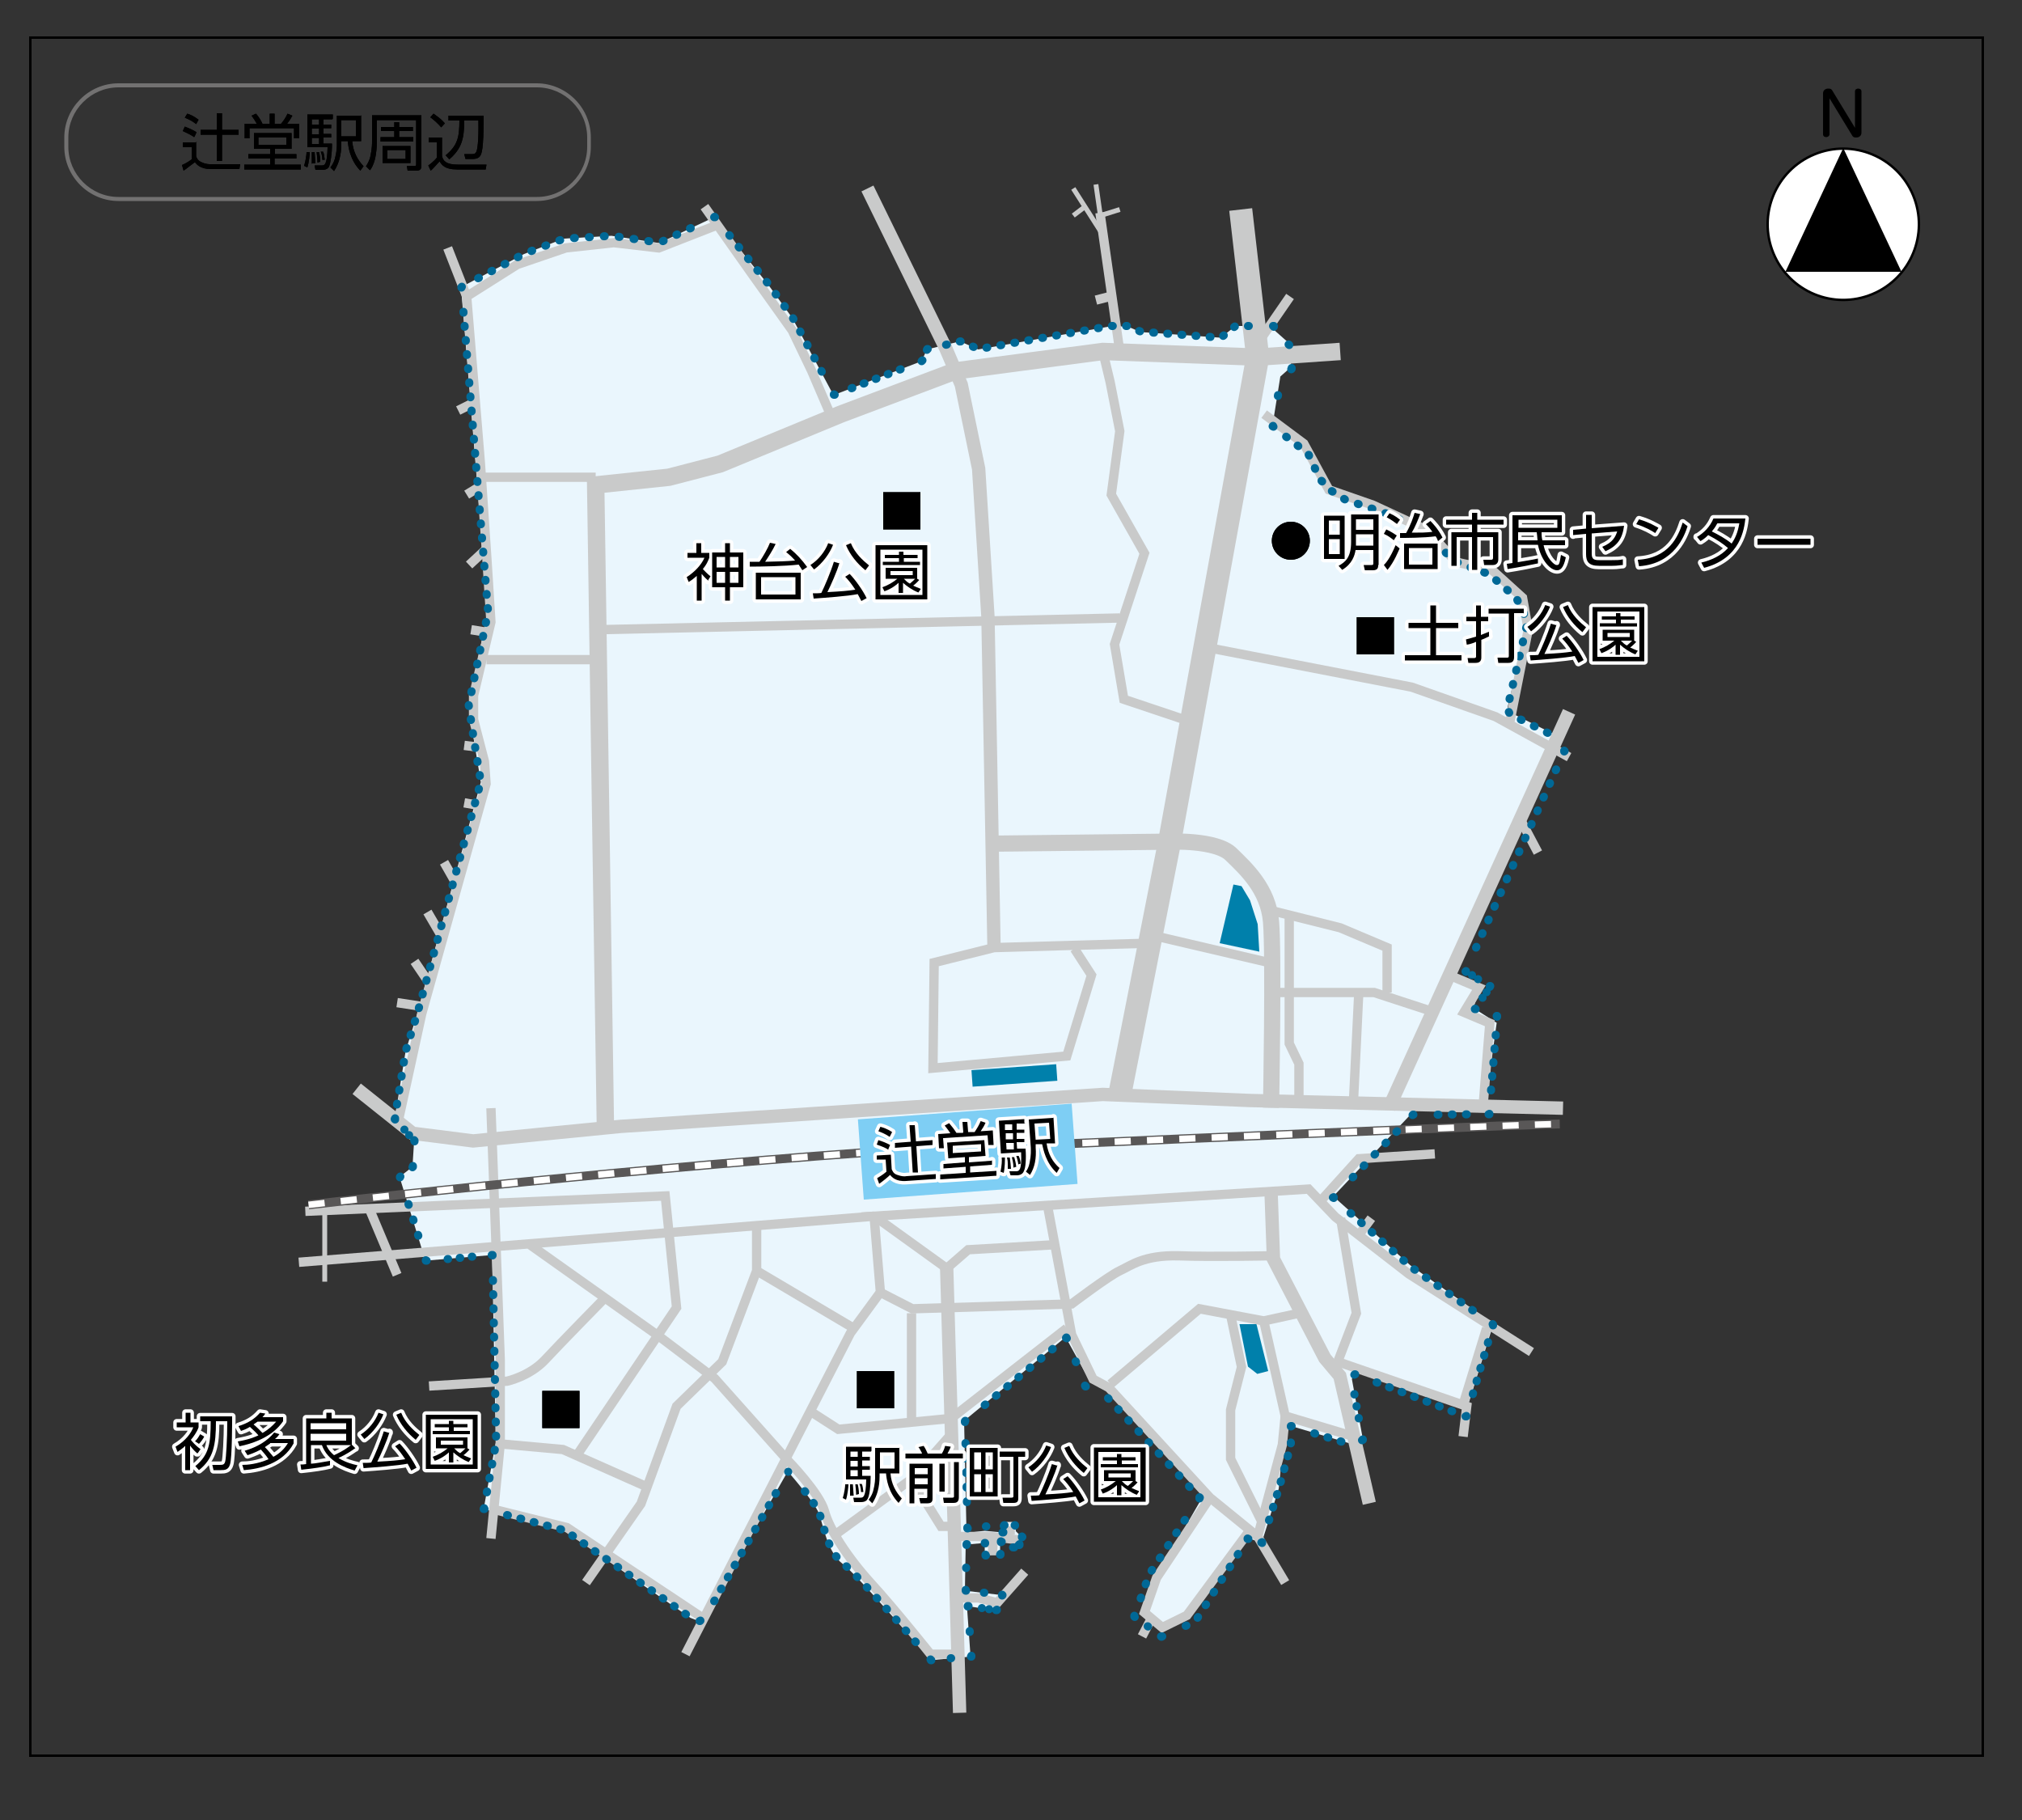 <?xml version="1.0" encoding="UTF-8"?>
<svg id="_レイヤー_1" data-name="レイヤー 1" xmlns="http://www.w3.org/2000/svg" width="500" height="450" version="1.1" xmlns:xlink="http://www.w3.org/1999/xlink" viewBox="0 0 500 450">
  <rect x="0" y="0" width="500" height="450" fill="#333333" stroke="none"/>
  <defs>
    <style>
      .cls-1 {
        stroke-dasharray: 0 0 .2 3.3;
      }

      .cls-1, .cls-2, .cls-3, .cls-4, .cls-5, .cls-6, .cls-7, .cls-8, .cls-9, .cls-10, .cls-11, .cls-12, .cls-13, .cls-14, .cls-15, .cls-16, .cls-17, .cls-18, .cls-19, .cls-20, .cls-21, .cls-22, .cls-23, .cls-24, .cls-25, .cls-26, .cls-27, .cls-28, .cls-29, .cls-30, .cls-31, .cls-32, .cls-33, .cls-34, .cls-35, .cls-36, .cls-37, .cls-38, .cls-39, .cls-40, .cls-41, .cls-42, .cls-43, .cls-44, .cls-45, .cls-46, .cls-47, .cls-48, .cls-49, .cls-50, .cls-51, .cls-52, .cls-53 {
        fill: none;
      }

      .cls-1, .cls-2, .cls-3, .cls-4, .cls-5, .cls-6, .cls-7, .cls-8, .cls-9, .cls-11, .cls-12, .cls-14, .cls-15, .cls-17, .cls-20, .cls-21, .cls-22, .cls-23, .cls-25, .cls-26, .cls-27, .cls-29, .cls-30, .cls-31, .cls-33, .cls-34, .cls-35, .cls-37, .cls-38, .cls-39, .cls-40, .cls-41, .cls-42, .cls-43, .cls-44, .cls-45, .cls-46, .cls-47, .cls-48, .cls-49, .cls-50, .cls-51, .cls-52, .cls-53 {
        stroke-linejoin: round;
      }

      .cls-1, .cls-2, .cls-3, .cls-4, .cls-5, .cls-6, .cls-7, .cls-8, .cls-9, .cls-11, .cls-12, .cls-14, .cls-15, .cls-17, .cls-21, .cls-22, .cls-23, .cls-25, .cls-26, .cls-27, .cls-29, .cls-31, .cls-33, .cls-34, .cls-35, .cls-37, .cls-38, .cls-39, .cls-40, .cls-41, .cls-42, .cls-43, .cls-44, .cls-45, .cls-46, .cls-47, .cls-48, .cls-49, .cls-50, .cls-51, .cls-52, .cls-53 {
        stroke-linecap: round;
      }

      .cls-1, .cls-2, .cls-3, .cls-4, .cls-5, .cls-6, .cls-7, .cls-8, .cls-9, .cls-12, .cls-14, .cls-15, .cls-17, .cls-21, .cls-22, .cls-23, .cls-25, .cls-26, .cls-27, .cls-29, .cls-31, .cls-33, .cls-34, .cls-35, .cls-37, .cls-38, .cls-39, .cls-40, .cls-41, .cls-42, .cls-43, .cls-44, .cls-45, .cls-46, .cls-47, .cls-48, .cls-49, .cls-50, .cls-51, .cls-52, .cls-53 {
        stroke: #006896;
        stroke-width: 2px;
      }

      .cls-2 {
        stroke-dasharray: 0 0 .2 3.2;
      }

      .cls-3 {
        stroke-dasharray: 0 0 .1 2.9;
      }

      .cls-4 {
        stroke-dasharray: 0 0 .2 3.2;
      }

      .cls-5 {
        stroke-dasharray: 0 0 .2 3.5;
      }

      .cls-6 {
        stroke-dasharray: 0 0 0 1.8;
      }

      .cls-7 {
        stroke-dasharray: 0 0 .2 3.3;
      }

      .cls-54 {
        fill: #000;
      }

      .cls-54, .cls-55, .cls-24, .cls-56, .cls-57, .cls-58, .cls-59 {
        stroke-width: 0px;
      }

      .cls-8 {
        stroke-dasharray: 0 0 .2 3.5;
      }

      .cls-9 {
        stroke-dasharray: 0 0 .2 3.5;
      }

      .cls-10 {
        stroke-width: 5.7px;
      }

      .cls-10, .cls-13, .cls-16, .cls-19, .cls-28, .cls-32, .cls-36 {
        stroke-miterlimit: 10;
      }

      .cls-10, .cls-16, .cls-19, .cls-28, .cls-32, .cls-36 {
        stroke: #c9caca;
      }

      .cls-11 {
        stroke-width: 1.7px;
      }

      .cls-11, .cls-20 {
        stroke: #fff;
      }

      .cls-12 {
        stroke-dasharray: 0 0 .1 3;
      }

      .cls-13 {
        stroke-width: .6px;
      }

      .cls-13, .cls-18 {
        stroke: #000;
      }

      .cls-14 {
        stroke-dasharray: 0 0 .1 2.6;
      }

      .cls-15 {
        stroke-dasharray: 0 0 .2 3.2;
      }

      .cls-16 {
        stroke-width: 2.3px;
      }

      .cls-17 {
        stroke-dasharray: 0 0 0 1.7;
      }

      .cls-60 {
        clip-path: url(#clippath-2);
      }

      .cls-18 {
        stroke-width: .6px;
      }

      .cls-19 {
        stroke-width: 1.2px;
      }

      .cls-20 {
        stroke-dasharray: 0 0 4 4;
        stroke-width: 1.6px;
      }

      .cls-61 {
        clip-path: url(#clippath-6);
      }

      .cls-21 {
        stroke-dasharray: 0 0 .2 3.4;
      }

      .cls-22 {
        stroke-dasharray: 0 0 .2 3.1;
      }

      .cls-55 {
        fill: #0080ab;
      }

      .cls-23 {
        stroke-dasharray: 0 0 .2 3.1;
      }

      .cls-25 {
        stroke-dasharray: 0 0 .2 3.2;
      }

      .cls-56 {
        fill: #727171;
      }

      .cls-62 {
        clip-path: url(#clippath-7);
      }

      .cls-26 {
        stroke-dasharray: 0 0 .2 3.3;
      }

      .cls-27 {
        stroke-dasharray: 0 0 .2 3.2;
      }

      .cls-63 {
        clip-path: url(#clippath-4);
      }

      .cls-28 {
        stroke-width: 3.3px;
      }

      .cls-29 {
        stroke-dasharray: 0 0 .1 2.4;
      }

      .cls-30 {
        stroke: #595757;
        stroke-width: 2.2px;
      }

      .cls-31 {
        stroke-dasharray: 0 0 .1 2.4;
      }

      .cls-32 {
        stroke-width: 4.3px;
      }

      .cls-33 {
        stroke-dasharray: 0 0 .2 3.5;
      }

      .cls-34 {
        stroke-dasharray: 0 0 .2 3.5;
      }

      .cls-35 {
        stroke-dasharray: 0 0 .2 3.4;
      }

      .cls-36 {
        stroke-width: 4px;
      }

      .cls-37 {
        stroke-dasharray: 0 0 .2 3.4;
      }

      .cls-38 {
        stroke-dasharray: 0 0 .2 3.3;
      }

      .cls-64 {
        clip-path: url(#clippath);
      }

      .cls-39 {
        stroke-dasharray: 0 0 .1 2.9;
      }

      .cls-65 {
        clip-path: url(#clippath-3);
      }

      .cls-40 {
        stroke-dasharray: 0 0 .2 3.1;
      }

      .cls-66 {
        clip-path: url(#clippath-8);
      }

      .cls-57 {
        fill: #7ecef4;
      }

      .cls-41 {
        stroke-dasharray: 0 0 .2 3.4;
      }

      .cls-42 {
        stroke-dasharray: 0 0 .1 2.2;
      }

      .cls-58 {
        fill: #fff;
      }

      .cls-67 {
        clip-path: url(#clippath-5);
      }

      .cls-43 {
        stroke-dasharray: 0 0 .2 3.3;
      }

      .cls-44 {
        stroke-dasharray: 0 0 0 1.8;
      }

      .cls-45 {
        stroke-dasharray: 0 0 .2 3.8;
      }

      .cls-46 {
        stroke-dasharray: 0 0 .2 3.7;
      }

      .cls-47 {
        stroke-dasharray: 0 0 .2 3.5;
      }

      .cls-48 {
        stroke-dasharray: 0 0 .2 3;
      }

      .cls-49 {
        stroke-dasharray: 0 0 .2 3.3;
      }

      .cls-51 {
        stroke-dasharray: 0 0 .2 4.1;
      }

      .cls-52 {
        stroke-dasharray: 0 0 .2 3.4;
      }

      .cls-59 {
        fill: #eaf6fd;
      }

      .cls-53 {
        stroke-dasharray: 0 0 0 1.8;
      }
    </style>
    <clipPath id="clippath">
      <rect class="cls-24" x="15.9" y="12.4" width="465.9" height="418.5"/>
    </clipPath>
    <clipPath id="clippath-2">
      <rect class="cls-24" x="15.9" y="12.4" width="465.9" height="418.5"/>
    </clipPath>
    <clipPath id="clippath-3">
      <rect class="cls-24" x="15.9" y="12.4" width="465.9" height="418.5"/>
    </clipPath>
    <clipPath id="clippath-4">
      <rect class="cls-24" x="15.9" y="12.4" width="465.9" height="418.5"/>
    </clipPath>
    <clipPath id="clippath-5">
      <rect class="cls-24" x="15.9" y="12.4" width="465.9" height="418.5"/>
    </clipPath>
    <clipPath id="clippath-6">
      <rect class="cls-24" x="15.9" y="12.4" width="465.9" height="418.5"/>
    </clipPath>
    <clipPath id="clippath-7">
      <rect class="cls-24" x="15.9" y="12.4" width="465.9" height="418.5"/>
    </clipPath>
    <clipPath id="clippath-8">
      <rect class="cls-24" x="15.9" y="12.4" width="465.9" height="418.5"/>
    </clipPath>
  </defs>
  <g class="cls-64">
    <path class="cls-59" d="M315,80.6h-9.5l-3.6,2.9-19.9-1.4-3.2-1.4h-4.3l-32.6,5.7-4.5-2-8.2,2-1.3,2.9-21.8,8.4-10.2-19.1-5.7-7.9-13.6-17-13.6,6.4-11.8-1.8-11.8.7-9.8,3.8-15.6,8.2,6.6,80.3-2.3,11.1-2.5,12,1.3,8.1,1.8,10.9-15.7,57.2-2.9,9.3-2.7,16.8,4.8,5.4-.4,6.4-3.2,2.5,6.4,20.7,16.5-1.4.9,46.3-3,16.5,20,5.4,31.1,21.5,2.3.9,1.8-2,20-35.1s6.6,7.5,7.7,10.4c1.1,2.9,2,9.5,5.9,12.5,3.9,3,20.2,22,20.2,22l1.4,1.8,10-.9-.9-12.5,7.2,1.1,1.4-3.8-9.1-1.1.2-11.4,4.7-.4v3.1c0,0,3.8-.2,3.8-.2v-3.2c.1,0,3.3,0,3.3,0l1.3.8.7-2-1.4-1.4-.2-2.3h-2.7c0,0-.4,2.6-.4,2.6l-4.4-.4-4.5.5-.6-27.7,25.1-20.7,4.9,8.9,2.6,3,3.5,1.7,5.4,5.1,10.4,11.6,7.2,9-9.8,17-3.2,4.9-1.3,4.7v3.6c.1,0,4.6,3.3,4.6,3.3l5.1-3.2,15.6-19.9,3.5,1.1,4.2-13.3,1.1-10.9,1.3-4.8,14.9,4.4,3.5-1-2.7-14.8.7-2.6,27.6,10.4,6.7-21.5-20.5-14.4-19.1-17.1,20.4-21.6h17.1c0-.1,2.9-21.3,2.9-21.3l-5.8-3.7,1.8-4.8-6.5-3.4,25.6-56.5-.8-2.9-10.9-5.4-.7-1.3,4.8-20.5-.8-3.7-1.8-3.4-6.6-5.8-7.9-2.9-11-9.1-6.3-2.9-10.6-3.6-3.3-2.1-2.9-2.9-2.9-6.3-8.8-6.7,1.9-11.9,2.7-2.4-.5-5.8-3.5-3.1-.5-1.7Z"/>
  </g>
  <rect class="cls-55" x="240.3" y="263.9" width="21" height="4.1" transform="translate(-17.9 18.1) rotate(-4)"/>
  <polygon class="cls-55" points="310.7 327.4 306.5 327.4 308.6 337.9 310.9 339.7 313.6 339 310.7 327.4"/>
  <polygon class="cls-55" points="301.6 233.2 305 218.7 307 219.1 309.1 222.6 311 228.5 311.4 235.3 301.6 233.2"/>
  <polyline class="cls-16" points="110.7 61.3 115.4 73.3 118.8 114.6 120.4 138.2 121.4 153.8 117.1 172 117.1 177.9 119.8 188.3 120.2 193.8 104.3 250.6 98.2 278.5"/>
  <polyline class="cls-16" points="115.4 73.3 127.9 65.4 139.9 61.3 151.8 60 162.9 61.3 176.7 55.9"/>
  <polyline class="cls-16" points="174.2 51.1 186.2 68.1 195.9 81.7 200.7 91.7 205.3 102.4"/>
  <polyline class="cls-28" points="214.5 46.6 233.9 86.2 237.7 95.1 242 115.9 244.3 152.5 245.8 234.3"/>
  <line class="cls-16" x1="272" y1="52.6" x2="276.9" y2="86.9"/>
  <line class="cls-19" x1="272.1" y1="53.3" x2="276.9" y2="51.8"/>
  <polyline class="cls-19" points="265.4 46.6 272.8 58.2 271 45.6"/>
  <line class="cls-19" x1="268.3" y1="51.1" x2="265.4" y2="53.3"/>
  <line class="cls-16" x1="274.5" y1="73.3" x2="271" y2="74.2"/>
  <polyline class="cls-10" points="306.8 51.8 311 88.3 289.2 208.2 276.9 270.6"/>
  <line class="cls-16" x1="319" y1="73.3" x2="311" y2="84.9"/>
  <polyline class="cls-32" points="331.4 86.9 311 88.3 272.7 86.9 236.3 91.7 207.9 102.4 178.1 114.7 165.4 118 147.3 119.9 149.7 278.5"/>
  <line class="cls-16" x1="147.3" y1="163.1" x2="120.3" y2="163.1"/>
  <line class="cls-16" x1="147.3" y1="118" x2="119.3" y2="118"/>
  <line class="cls-16" x1="147.9" y1="155.7" x2="276.9" y2="152.8"/>
  <polyline class="cls-16" points="272.7 86.9 274.5 94.4 276.9 106.6 274.8 122.3 283 136.8 275.6 159.3 277.9 172.9 294 178.3"/>
  <polyline class="cls-16" points="312.6 102.4 322.4 109.7 328.6 121.1 339.5 124.9 352.9 131.1 360.1 139 368.9 140.9 376.5 147.8 377.9 155.7 373.2 179.3"/>
  <line class="cls-28" x1="388" y1="176" x2="343.4" y2="274"/>
  <polyline class="cls-16" points="388 187.2 369.8 177.2 349.1 169.9 298 160"/>
  <g class="cls-60">
    <path class="cls-36" d="M245.3,208.6l44-.5s11.4-.5,15.1,3.1c3.7,3.6,9.2,8.6,9.9,16.7.7,8.1,0,46,0,46"/>
  </g>
  <polyline class="cls-16" points="313.8 225 331.4 229.4 343 234.3 343 245.4"/>
  <polyline class="cls-16" points="354.8 250.3 339.8 245.4 314.6 245.4"/>
  <line class="cls-16" x1="336" y1="245.4" x2="334.7" y2="272.1"/>
  <line class="cls-16" x1="284.7" y1="231.2" x2="313.8" y2="238"/>
  <polyline class="cls-16" points="284.3 233.2 245.8 234.3 231 238 230.7 264.1 263.8 261.1 269.9 241.1 265.7 234.6"/>
  <polyline class="cls-16" points="358.3 241.1 365.7 244.2 362 250.3 368.4 253 366.7 274"/>
  <polyline class="cls-28" points="386.5 274 309 272.1 272.7 270.6 153.5 278.5 117 282.1 102 280.2 88.2 269.2"/>
  <g class="cls-65">
    <line class="cls-28" x1="234.1" y1="313.6" x2="237.3" y2="423.5"/>
  </g>
  <line class="cls-16" x1="73.9" y1="312.1" x2="216.2" y2="300.7"/>
  <polyline class="cls-16" points="378.7 334.3 348.4 315 330.2 300.9 323.6 294 216.2 300.7 234.1 313.6"/>
  <polyline class="cls-16" points="258.9 297.4 265 330 270.3 341 274.2 343.1 299.2 370.3 311 379.9 317.8 391.3"/>
  <g class="cls-63">
    <path class="cls-16" d="M313.8,310.5s-13.8.3-22.4,0c-8.6-.2-11.7,2.4-14.5,3.7-2.8,1.3-11.9,8.2-11.9,8.2l-39.4,1.2-8-4.1"/>
    <path class="cls-16" d="M106.1,342.7l19.3-1.2s5.5-1.2,9.3-5.2c3.8-4.1,14.8-15.3,14.8-15.3"/>
    <path class="cls-16" d="M131.1,307.8l32,22.7,13.6,10.3,18.1,20.3s7.9,8.1,9.1,12.6c1.2,4.5,5.7,11.4,11.4,17.7,5.7,6.2,14.8,17.6,14.8,17.6h7.2"/>
  </g>
  <polyline class="cls-16" points="169.5 409 210.3 329.6 217.7 319.5 216.2 301.4"/>
  <polyline class="cls-16" points="75.5 299.5 164.5 295.7 167.3 323.3 142.8 359.6"/>
  <line class="cls-19" x1="80.3" y1="299.3" x2="80.3" y2="316.9"/>
  <line class="cls-16" x1="91.3" y1="298.8" x2="98.2" y2="315.2"/>
  <polyline class="cls-16" points="121.4 274 123.7 336.2 123.7 357 121.4 380.4"/>
  <polyline class="cls-16" points="123.7 357 139.2 358.4 159.7 367.5"/>
  <polyline class="cls-16" points="122.1 373.2 140.2 377.7 174 400.2"/>
  <polyline class="cls-16" points="187.1 304 187.1 314.2 178.6 336.7 167.3 347.7 158.5 371.8 144.9 391.3"/>
  <line class="cls-16" x1="187.1" y1="314.2" x2="211.1" y2="328.4"/>
  <line class="cls-16" x1="225.4" y1="324.7" x2="225.4" y2="351.3"/>
  <polyline class="cls-16" points="200.3 348.9 207.3 353.4 235.2 350.7 263.8 328.4"/>
  <polyline class="cls-16" points="205.9 379.9 225.4 365.7 234.7 355.2"/>
  <polyline class="cls-16" points="274.6 342.2 296.6 323.6 312.5 326.6 321.2 324.7"/>
  <polyline class="cls-28" points="314.3 294.5 314.9 311.3 327.6 335.8 331.3 340.2 338.6 371.7"/>
  <polyline class="cls-16" points="331.5 301.2 335.4 324.7 330.8 336.7 362.7 347.7 361.8 355.2"/>
  <line class="cls-16" x1="367.6" y1="328.4" x2="362" y2="346.6"/>
  <polyline class="cls-16" points="312.5 326.6 317.8 350.1 334.8 355.2"/>
  <polyline class="cls-16" points="317.8 350.1 317.1 357.2 311 379.9"/>
  <polyline class="cls-16" points="304.3 325.1 307 338 304.3 348.6 304.3 360.7 312 376.2"/>
  <polyline class="cls-16" points="299.2 370.3 286 390.1 283 398.7 287.4 402.4 293.5 399.4 309.1 378.3"/>
  <line class="cls-16" x1="284.7" y1="400.2" x2="282.4" y2="404.6"/>
  <polyline class="cls-16" points="225.4 365.7 232.7 377.4 236 377.4"/>
  <polyline class="cls-16" points="236.8 379.9 244.9 379.9 252.3 380.8"/>
  <line class="cls-16" x1="249.8" y1="379.4" x2="249.8" y2="377.4"/>
  <line class="cls-16" x1="244.9" y1="379.9" x2="244.9" y2="382.6"/>
  <polyline class="cls-16" points="237.3 395.1 242 395.1 246.6 396.3 253.4 388.6"/>
  <polyline class="cls-16" points="318.8 227 318.8 258 321.2 263 321.2 272.1"/>
  <line class="cls-16" x1="375.9" y1="202.5" x2="380.3" y2="210.8"/>
  <line class="cls-16" x1="117.5" y1="99.4" x2="113.3" y2="101.5"/>
  <line class="cls-16" x1="119.3" y1="119.9" x2="115.4" y2="122.3"/>
  <line class="cls-16" x1="120.2" y1="135.8" x2="116" y2="139.7"/>
  <line class="cls-16" x1="120.8" y1="156.4" x2="116.5" y2="155.7"/>
  <line class="cls-16" x1="118.7" y1="184.8" x2="114.8" y2="184.3"/>
  <polyline class="cls-16" points="326.5 297 336 286.5 354.8 285.3"/>
  <polyline class="cls-16" points="234.1 313.6 239.4 309 260.1 307.8"/>
  <line class="cls-16" x1="118.7" y1="199.2" x2="114.8" y2="198.5"/>
  <line class="cls-16" x1="113.1" y1="219" x2="109.8" y2="213.2"/>
  <line class="cls-16" x1="109.5" y1="232" x2="105.7" y2="225.5"/>
  <line class="cls-16" x1="106.3" y1="243.3" x2="102.5" y2="237.7"/>
  <line class="cls-16" x1="104.7" y1="248.9" x2="98.2" y2="247.9"/>
  <line class="cls-16" x1="336" y1="305.4" x2="339.1" y2="301.2"/>
  <line class="cls-16" x1="245.4" y1="384.5" x2="245.6" y2="380.8"/>
  <g class="cls-67">
    <path class="cls-30" d="M76.3,297.9s69.9-8.2,138.6-13c0,0,151.5-6.6,170.8-7"/>
    <path class="cls-20" d="M76.3,297.9s69.9-8.2,138.6-13c0,0,151.5-6.6,170.8-7"/>
  </g>
  <rect class="cls-57" x="213" y="274.6" width="53" height="19.9" transform="translate(-20.4 18.5) rotate(-4.2)"/>
  <polyline class="cls-50" points="315 80.8 315 80.6 314.8 80.6"/>
  <polyline class="cls-43" points="308.8 80.6 305.5 80.6 301.9 83.5 282.1 82 278.8 80.6 274.6 80.6 242 86.3 237.5 84.4 232.4 85.6"/>
  <polyline class="cls-50" points="229.4 86.3 229.3 86.3 229.2 86.5"/>
  <polyline class="cls-50" points="228.1 89.1 228 89.2 227.9 89.3"/>
  <line class="cls-48" x1="222.7" y1="91.3" x2="209" y2="96.6"/>
  <polyline class="cls-50" points="206.4 97.6 206.2 97.6 206.2 97.5"/>
  <polyline class="cls-34" points="203.2 91.9 196 78.5 190.3 70.6 178.8 56.2"/>
  <polyline class="cls-50" points="176.8 53.7 176.7 53.6 176.6 53.7"/>
  <polyline class="cls-5" points="170.8 56.4 163.1 60 151.3 58.3 139.5 59 129.7 62.7 117.1 69.4"/>
  <polyline class="cls-50" points="114.2 70.9 114.1 71 114.1 71.1"/>
  <polyline class="cls-49" points="114.6 77.1 120.7 151.3 118.4 162.4 115.9 174.3 117.1 182.4 118.9 193.3 103.2 250.6 100.3 259.9 98.1 273.5"/>
  <polyline class="cls-50" points="97.7 276.5 97.6 276.7 97.7 276.8"/>
  <line class="cls-53" x1="100" y1="279.3" x2="101.2" y2="280.7"/>
  <polyline class="cls-50" points="102.4 281.9 102.5 282 102.5 282.2"/>
  <polyline class="cls-50" points="102.1 288.3 102.1 288.5 102 288.6"/>
  <polyline class="cls-50" points="99 290.9 98.9 291 98.9 291.1"/>
  <line class="cls-45" x1="101" y1="297.7" x2="104.3" y2="308.3"/>
  <polyline class="cls-50" points="105.3 311.6 105.3 311.7 105.5 311.7"/>
  <line class="cls-39" x1="110.7" y1="311.3" x2="119" y2="310.5"/>
  <polyline class="cls-50" points="121.6 310.3 121.8 310.3 121.8 310.4"/>
  <polyline class="cls-26" points="121.9 316.5 122.7 356.6 120.2 370"/>
  <polyline class="cls-50" points="119.7 372.9 119.6 373.1 119.8 373.1"/>
  <polyline class="cls-25" points="125.4 374.6 139.7 378.4 170.3 399.6"/>
  <polyline class="cls-50" points="173 400.8 173.1 400.8 173.2 400.7"/>
  <line class="cls-27" x1="176.6" y1="395.9" x2="193.4" y2="366.5"/>
  <g class="cls-61">
    <path class="cls-50" d="M194.9,363.9h0c0-.1,0,0,0,0"/>
    <path class="cls-52" d="M199,368.7c1.6,2,3.1,4.2,3.6,5.4,1.1,2.9,2,9.5,5.9,12.5,3.5,2.7,16.5,17.7,19.6,21.3"/>
  </g>
  <polyline class="cls-50" points="230.1 410.3 230.2 410.5 230.3 410.5"/>
  <line class="cls-14" x1="235.1" y1="410" x2="237.7" y2="409.8"/>
  <polyline class="cls-50" points="240.1 409.6 240.2 409.6 240.2 409.4"/>
  <line class="cls-7" x1="239.8" y1="403.5" x2="239.5" y2="400.2"/>
  <polyline class="cls-50" points="239.3 397.2 239.3 397.1 239.5 397.1"/>
  <line class="cls-6" x1="242.8" y1="397.6" x2="244.7" y2="397.9"/>
  <polyline class="cls-50" points="246.3 398.1 246.5 398.1 246.5 398"/>
  <polyline class="cls-50" points="247.8 394.5 247.9 394.4 247.8 394.3"/>
  <line class="cls-29" x1="243.4" y1="393.8" x2="241.1" y2="393.6"/>
  <polyline class="cls-50" points="238.9 393.3 238.8 393.3 238.8 393.1"/>
  <line class="cls-12" x1="238.9" y1="387.7" x2="238.9" y2="384.7"/>
  <polyline class="cls-50" points="239 382 239 381.8 239.1 381.8"/>
  <polyline class="cls-50" points="243.5 381.5 243.6 381.5 243.6 381.6"/>
  <polyline class="cls-50" points="243.7 384.4 243.7 384.6 243.8 384.6"/>
  <polyline class="cls-50" points="247.3 384.4 247.4 384.4 247.4 384.2"/>
  <polyline class="cls-50" points="247.5 381.3 247.5 381.1 247.7 381.2"/>
  <polyline class="cls-50" points="250.5 382.6 250.6 382.6 250.8 382.6"/>
  <polyline class="cls-50" points="251.9 382 252.1 382 252.1 381.8"/>
  <polyline class="cls-50" points="252.7 380.1 252.8 380 252.7 379.9"/>
  <polyline class="cls-50" points="251 377.2 251 377.1 250.9 377.1"/>
  <polyline class="cls-50" points="248.4 377.1 248.3 377.1 248.2 377.3"/>
  <polyline class="cls-50" points="248.1 378.8 248.1 378.9 247.9 378.9"/>
  <polyline class="cls-31" points="243.9 377.4 243.7 377.4 241.5 377.6"/>
  <polyline class="cls-50" points="239.3 377.9 239.2 377.9 239.2 377.7"/>
  <line class="cls-41" x1="239.1" y1="371.4" x2="238.7" y2="354.7"/>
  <polyline class="cls-50" points="238.6 351.6 238.6 351.4 238.7 351.3"/>
  <line class="cls-35" x1="243.5" y1="347.4" x2="261.2" y2="332.8"/>
  <polyline class="cls-50" points="263.6 330.8 263.7 330.7 263.8 330.9"/>
  <line class="cls-21" x1="266" y1="336.6" x2="267.2" y2="339.8"/>
  <polyline class="cls-50" points="268.3 342.6 268.4 342.8 268.5 342.8"/>
  <line class="cls-47" x1="274" y1="345.7" x2="294.4" y2="367.9"/>
  <polyline class="cls-50" points="296.6 370.2 296.7 370.3 296.6 370.5"/>
  <polyline class="cls-8" points="293 375.8 284.2 389.2 281.6 396.5"/>
  <polyline class="cls-50" points="280.5 399.5 280.5 399.7 280.6 399.8"/>
  <line class="cls-42" x1="283.8" y1="402.1" x2="285.5" y2="403.4"/>
  <polyline class="cls-50" points="287.1 404.6 287.2 404.7 287.4 404.6"/>
  <polyline class="cls-9" points="293.2 402 295.5 401 306.8 383.2"/>
  <polyline class="cls-50" points="308.5 380.5 308.5 380.4 308.7 380.5"/>
  <polyline class="cls-50" points="311.9 381.4 312.1 381.5 312.1 381.3"/>
  <polyline class="cls-23" points="313.8 375.9 316.2 368.2 319.2 357.3 319.2 355.6"/>
  <polyline class="cls-50" points="319.2 352.7 319.2 352.6 319.4 352.6"/>
  <polyline class="cls-2" points="325 354.4 333.5 357 334 356.9"/>
  <polyline class="cls-50" points="336.8 356.1 337 356 337 355.9"/>
  <line class="cls-3" x1="336" y1="350.7" x2="334.5" y2="342.4"/>
  <polyline class="cls-50" points="334.9 339.9 335 339.8 335.1 339.8"/>
  <line class="cls-22" x1="340.4" y1="341.8" x2="359.8" y2="349.2"/>
  <polyline class="cls-50" points="362.4 350.2 362.6 350.2 362.6 350.1"/>
  <line class="cls-40" x1="364.2" y1="344.7" x2="368.4" y2="330.4"/>
  <polyline class="cls-50" points="369.2 327.7 369.2 327.5 369.1 327.4"/>
  <polyline class="cls-38" points="364.2 324 348.8 313.2 332 298.2"/>
  <polyline class="cls-50" points="329.8 296.2 329.6 296.1 329.8 296"/>
  <line class="cls-46" x1="334.5" y1="291.1" x2="346.9" y2="278.2"/>
  <polyline class="cls-50" points="349.3 275.7 349.4 275.6 349.5 275.6"/>
  <line class="cls-1" x1="355.5" y1="275.6" x2="365.1" y2="275.5"/>
  <polyline class="cls-50" points="368.1 275.5 368.3 275.5 368.3 275.4"/>
  <line class="cls-4" x1="368.7" y1="269.6" x2="370" y2="254.3"/>
  <polyline class="cls-50" points="370.2 251.4 370.2 251.2 370.1 251.2"/>
  <polyline class="cls-50" points="364.9 249.5 364.7 249.5 364.8 249.4"/>
  <line class="cls-17" x1="366.6" y1="246.7" x2="367.6" y2="245.3"/>
  <polyline class="cls-50" points="368.4 244 368.5 243.8 368.4 243.8"/>
  <line class="cls-44" x1="365.5" y1="242.1" x2="364" y2="241.1"/>
  <polyline class="cls-50" points="362.5 240.3 362.4 240.2 362.5 240.1"/>
  <line class="cls-33" x1="365" y1="234.3" x2="385.5" y2="188.7"/>
  <polyline class="cls-50" points="386.8 185.8 386.9 185.7 386.8 185.6"/>
  <polyline class="cls-37" points="382.7 181.2 373.4 176.6 372.7 175.3 377.5 154.8 376.7 151.2 374.9 147.8 368.3 142 360.5 139.1 349.4 130 343.2 127.1 332.6 123.5 329.3 121.4 326.4 118.5 323.5 112.2 317.3 107.4"/>
  <polyline class="cls-50" points="314.9 105.5 314.7 105.4 314.8 105.3"/>
  <line class="cls-51" x1="316" y1="97.9" x2="316.6" y2="93.8"/>
  <polyline class="cls-50" points="319.3 91.3 319.4 91.2 319.4 91"/>
  <line class="cls-15" x1="318.8" y1="85.3" x2="316.4" y2="83.2"/>
  <g class="cls-62">
    <path class="cls-58" d="M474.6,55.4c0,10.3-8.4,18.7-18.7,18.7s-18.7-8.4-18.7-18.7,8.4-18.7,18.7-18.7,18.7,8.4,18.7,18.7"/>
    <circle class="cls-13" cx="455.8" cy="55.4" r="18.7" transform="translate(13.5 178.7) rotate(-22.5)"/>
    <polygon class="cls-54" points="455.8 67.2 470.2 67.2 455.8 36.6 455.8 36.6 455.8 36.6 441.5 67.2 455.8 67.2 455.8 67.2 455.8 67.2"/>
  </g>
  <path class="cls-54" d="M452.4,24.2v9c0,.4-.4.7-.8.7s-.8-.2-.8-.7v-10.1c0-.8.6-1.2,1.3-1.2s.8.2,1,.5l5.6,9.2v-9c0-.5.4-.7.8-.7s.8.2.8.7v10.2c0,.8-.6,1.2-1.3,1.2s-.8-.2-1-.5l-5.6-9.2Z"/>
  <g class="cls-66">
    <path class="cls-54" d="M220.3,285.6l.2,3.5c.2.4.4,1.1,1.4,1.4,1.1.4,1.8.4,2.3.3l7.2-.5v1.2c-.1,0-7.3.5-7.3.5-2.6.2-3.6-1-4-1.5-.5.5-1.7,1.5-2.7,2.2l-.5-1.4c.3-.2,1.4-.8,2.3-1.6l-.2-3h-2.2c0,.1,0-1,0-1l3.5-.2ZM219.7,284.3c-.7-.5-1.5-.8-2.9-1.3l.4-1.1c1,.3,2,.7,2.9,1.2l-.5,1.2ZM220,281.1c-1-.7-2-1.1-2.8-1.4l.5-1.1c.7.2,1.7.5,2.9,1.3l-.6,1.2ZM226.2,278.1l.3,4.1,4.1-.3v1.2c0,0-4,.3-4,.3l.4,6.5h-1.3c0,0-.4-6.4-.4-6.4l-4,.3v-1.2c0,0,3.9-.3,3.9-.3l-.3-4.1h1.3Z"/>
    <path class="cls-54" d="M238.2,279.9l-.2-2.5h1.2c0,0,.2,2.5.2,2.5h1.6c.6-.9,1.1-1.7,1.5-2.7l1.2.4c-.4.9-.6,1.2-1.2,2.1l3-.2.2,3.6h-1.3c0,0-.2-2.4-.2-2.4l-11,.7.2,2.5h-1.2c0,0-.2-3.5-.2-3.5l3-.2c-.2-.3-.5-.8-1.4-1.9l1.1-.6c.7.8,1.3,1.6,1.8,2.4h1.6ZM245.3,286.9v1.1c0,0-5.4.4-5.4.4v1.5c.1,0,6.5-.4,6.5-.4v1.2c0,0-13.9.9-13.9.9v-1.2c0,0,6.3-.4,6.3-.4v-1.5c0,0-5.5.4-5.5.4v-1.1c0,0,5.3-.4,5.3-.4v-1.3c0,0-4.1.3-4.1.3l-.3-3.9,9.2-.6.3,3.9-4.1.3v1.3c0,0,5.5-.4,5.5-.4ZM242.5,282.9l-6.9.4v1.8c.1,0,7-.4,7-.4v-1.8Z"/>
    <path class="cls-54" d="M253.6,277.8h-2.2c0,.1,0,1.5,0,1.5h1.9c0-.1,0,.8,0,.8h-1.9c0,.1,0,1.5,0,1.5h1.9c0-.1,0,.8,0,.8h-1.9c0,.1.1,1.6.1,1.6h2.1c.2,2.5,0,4.8-.4,5.5-.1.3-.4,1-1.6,1.1h-1.7c0,.1-.3-1-.3-1h1.8c.6-.1,1.3-.2,1.1-4.7l-5,.3-.5-8.1,6.3-.4v1ZM247.4,289.7c.3-1.3.4-2.9.3-3.5h.8c0,.6,0,2.5-.3,3.8l-.8-.3ZM250.3,278h-1.8c0,.1,0,1.4,0,1.4h1.8c0-.1,0-1.4,0-1.4ZM250.5,280.2h-1.8c0,.1,0,1.5,0,1.5h1.8c0-.1,0-1.5,0-1.5ZM250.6,282.6h-1.8c0,.1.1,1.6.1,1.6h1.8c0-.1,0-1.6,0-1.6ZM249.2,289.1c0-.4,0-.7,0-1.3,0-.8-.1-1.2-.2-1.6h.7c.2,1.4.2,1.6.3,2.8h-.8ZM250.6,288.7c0-1.2-.3-2.2-.4-2.6h.6c.2.7.4,1.5.5,2.4l-.7.2ZM251.8,287.9c0-.3-.2-1.2-.5-2.1h.6c.2.4.4,1,.5,1.9l-.6.2ZM260.5,276.3l.4,6.4h-2.1c.4,2.7,1.5,4.6,3.2,6.1l-.7,1.2c-2.7-2.5-3.3-5.8-3.6-7.1h-1.6c0,.1,0,.8,0,.8.2,2.7-.2,4.9-1.4,6.8l-1-.8c.3-.5.7-1.1.9-2.2.4-2,.3-3,.3-3.7l-.5-7,6-.4ZM259.4,277.6l-3.6.2.3,4,3.6-.2-.3-4Z"/>
    <path class="cls-11" d="M220.3,285.6l.2,3.5c.2.4.4,1.1,1.4,1.4,1.1.4,1.8.4,2.3.3l7.2-.5v1.2c-.1,0-7.3.5-7.3.5-2.6.2-3.6-1-4-1.5-.5.5-1.7,1.5-2.7,2.2l-.5-1.4c.3-.2,1.4-.8,2.3-1.6l-.2-3h-2.2c0,.1,0-1,0-1l3.5-.2ZM219.7,284.3c-.7-.5-1.5-.8-2.9-1.3l.4-1.1c1,.3,2,.7,2.9,1.2l-.5,1.2ZM220,281.1c-1-.7-2-1.1-2.8-1.4l.5-1.1c.7.2,1.7.5,2.9,1.3l-.6,1.2ZM226.2,278.1l.3,4.1,4.1-.3v1.2c0,0-4,.3-4,.3l.4,6.5h-1.3c0,0-.4-6.4-.4-6.4l-4,.3v-1.2c0,0,3.9-.3,3.9-.3l-.3-4.1h1.3Z"/>
    <path class="cls-11" d="M238.2,279.9l-.2-2.5h1.2c0,0,.2,2.5.2,2.5h1.6c.6-.9,1.1-1.7,1.5-2.7l1.2.4c-.4.9-.6,1.2-1.2,2.1l3-.2.2,3.6h-1.3c0,0-.2-2.4-.2-2.4l-11,.7.2,2.5h-1.2c0,0-.2-3.5-.2-3.5l3-.2c-.2-.3-.5-.8-1.4-1.9l1.1-.6c.7.8,1.3,1.6,1.8,2.4h1.6ZM245.3,286.9v1.1c0,0-5.4.4-5.4.4v1.5c.1,0,6.5-.4,6.5-.4v1.2c0,0-13.9.9-13.9.9v-1.2c0,0,6.3-.4,6.3-.4v-1.5c0,0-5.5.4-5.5.4v-1.1c0,0,5.3-.4,5.3-.4v-1.3c0,0-4.1.3-4.1.3l-.3-3.9,9.2-.6.3,3.9-4.1.3v1.3c0,0,5.5-.4,5.5-.4ZM242.5,282.9l-6.9.4v1.8c.1,0,7-.4,7-.4v-1.8Z"/>
    <path class="cls-11" d="M253.6,277.8h-2.2c0,.1,0,1.5,0,1.5h1.9c0-.1,0,.8,0,.8h-1.9c0,.1,0,1.5,0,1.5h1.9c0-.1,0,.8,0,.8h-1.9c0,.1.1,1.6.1,1.6h2.1c.2,2.5,0,4.8-.4,5.5-.1.3-.4,1-1.6,1.1h-1.7c0,.1-.3-1-.3-1h1.8c.6-.1,1.3-.2,1.1-4.7l-5,.3-.5-8.1,6.3-.4v1ZM247.4,289.7c.3-1.3.4-2.9.3-3.5h.8c0,.6,0,2.5-.3,3.8l-.8-.3ZM250.3,278h-1.8c0,.1,0,1.4,0,1.4h1.8c0-.1,0-1.4,0-1.4ZM250.5,280.2h-1.8c0,.1,0,1.5,0,1.5h1.8c0-.1,0-1.5,0-1.5ZM250.6,282.6h-1.8c0,.1.1,1.6.1,1.6h1.8c0-.1,0-1.6,0-1.6ZM249.2,289.1c0-.4,0-.7,0-1.3,0-.8-.1-1.2-.2-1.6h.7c.2,1.4.2,1.6.3,2.8h-.8ZM250.6,288.7c0-1.2-.3-2.2-.4-2.6h.6c.2.7.4,1.5.5,2.4l-.7.2ZM251.8,287.9c0-.3-.2-1.2-.5-2.1h.6c.2.4.4,1,.5,1.9l-.6.2ZM260.5,276.3l.4,6.4h-2.1c.4,2.7,1.5,4.6,3.2,6.1l-.7,1.2c-2.7-2.5-3.3-5.8-3.6-7.1h-1.6c0,.1,0,.8,0,.8.2,2.7-.2,4.9-1.4,6.8l-1-.8c.3-.5.7-1.1.9-2.2.4-2,.3-3,.3-3.7l-.5-7,6-.4ZM259.4,277.6l-3.6.2.3,4,3.6-.2-.3-4Z"/>
    <path class="cls-54" d="M220.3,285.6l.2,3.5c.2.4.4,1.1,1.4,1.4,1.1.4,1.8.4,2.3.3l7.2-.5v1.2c-.1,0-7.3.5-7.3.5-2.6.2-3.6-1-4-1.5-.5.5-1.7,1.5-2.7,2.2l-.5-1.4c.3-.2,1.4-.8,2.3-1.6l-.2-3h-2.2c0,.1,0-1,0-1l3.5-.2ZM219.7,284.3c-.7-.5-1.5-.8-2.9-1.3l.4-1.1c1,.3,2,.7,2.9,1.2l-.5,1.2ZM220,281.1c-1-.7-2-1.1-2.8-1.4l.5-1.1c.7.2,1.7.5,2.9,1.3l-.6,1.2ZM226.2,278.1l.3,4.1,4.1-.3v1.2c0,0-4,.3-4,.3l.4,6.5h-1.3c0,0-.4-6.4-.4-6.4l-4,.3v-1.2c0,0,3.9-.3,3.9-.3l-.3-4.1h1.3Z"/>
    <path class="cls-54" d="M238.2,279.9l-.2-2.5h1.2c0,0,.2,2.5.2,2.5h1.6c.6-.9,1.1-1.7,1.5-2.7l1.2.4c-.4.9-.6,1.2-1.2,2.1l3-.2.2,3.6h-1.3c0,0-.2-2.4-.2-2.4l-11,.7.2,2.5h-1.2c0,0-.2-3.5-.2-3.5l3-.2c-.2-.3-.5-.8-1.4-1.9l1.1-.6c.7.8,1.3,1.6,1.8,2.4h1.6ZM245.3,286.9v1.1c0,0-5.4.4-5.4.4v1.5c.1,0,6.5-.4,6.5-.4v1.2c0,0-13.9.9-13.9.9v-1.2c0,0,6.3-.4,6.3-.4v-1.5c0,0-5.5.4-5.5.4v-1.1c0,0,5.3-.4,5.3-.4v-1.3c0,0-4.1.3-4.1.3l-.3-3.9,9.2-.6.3,3.9-4.1.3v1.3c0,0,5.5-.4,5.5-.4ZM242.5,282.9l-6.9.4v1.8c.1,0,7-.4,7-.4v-1.8Z"/>
    <path class="cls-54" d="M253.6,277.8h-2.2c0,.1,0,1.5,0,1.5h1.9c0-.1,0,.8,0,.8h-1.9c0,.1,0,1.5,0,1.5h1.9c0-.1,0,.8,0,.8h-1.9c0,.1.1,1.6.1,1.6h2.1c.2,2.5,0,4.8-.4,5.5-.1.3-.4,1-1.6,1.1h-1.7c0,.1-.3-1-.3-1h1.8c.6-.1,1.3-.2,1.1-4.7l-5,.3-.5-8.1,6.3-.4v1ZM247.4,289.7c.3-1.3.4-2.9.3-3.5h.8c0,.6,0,2.5-.3,3.8l-.8-.3ZM250.3,278h-1.8c0,.1,0,1.4,0,1.4h1.8c0-.1,0-1.4,0-1.4ZM250.5,280.2h-1.8c0,.1,0,1.5,0,1.5h1.8c0-.1,0-1.5,0-1.5ZM250.6,282.6h-1.8c0,.1.1,1.6.1,1.6h1.8c0-.1,0-1.6,0-1.6ZM249.2,289.1c0-.4,0-.7,0-1.3,0-.8-.1-1.2-.2-1.6h.7c.2,1.4.2,1.6.3,2.8h-.8ZM250.6,288.7c0-1.2-.3-2.2-.4-2.6h.6c.2.7.4,1.5.5,2.4l-.7.2ZM251.8,287.9c0-.3-.2-1.2-.5-2.1h.6c.2.4.4,1,.5,1.9l-.6.2ZM260.5,276.3l.4,6.4h-2.1c.4,2.7,1.5,4.6,3.2,6.1l-.7,1.2c-2.7-2.5-3.3-5.8-3.6-7.1h-1.6c0,.1,0,.8,0,.8.2,2.7-.2,4.9-1.4,6.8l-1-.8c.3-.5.7-1.1.9-2.2.4-2,.3-3,.3-3.7l-.5-7,6-.4ZM259.4,277.6l-3.6.2.3,4,3.6-.2-.3-4Z"/>
    <rect class="cls-54" x="335.5" y="152.6" width="9.2" height="9.2"/>
    <rect class="cls-54" x="335.5" y="152.6" width="9.2" height="9.2"/>
    <path class="cls-54" d="M323.9,133.7c0,2.6-2.1,4.7-4.7,4.7s-4.7-2.1-4.7-4.7,2.1-4.7,4.7-4.7,4.7,2.1,4.7,4.7"/>
    <path class="cls-54" d="M323.9,133.7c0,2.6-2.1,4.7-4.7,4.7s-4.7-2.1-4.7-4.7,2.1-4.7,4.7-4.7,4.7,2.1,4.7,4.7"/>
    <rect class="cls-54" x="218.4" y="121.7" width="9.2" height="9.2"/>
    <rect class="cls-54" x="218.4" y="121.7" width="9.2" height="9.2"/>
    <rect class="cls-54" x="134.1" y="343.9" width="9.2" height="9.2"/>
    <rect class="cls-54" x="134.1" y="343.9" width="9.2" height="9.2"/>
    <rect class="cls-54" x="211.9" y="339" width="9.2" height="9.2"/>
    <rect class="cls-54" x="211.9" y="339" width="9.2" height="9.2"/>
    <path class="cls-54" d="M332.5,138.2h-5.1v-10.7h5.1v10.7ZM331.3,128.7h-2.7v3.5h2.7v-3.5ZM331.3,133.3h-2.7v3.7h2.7v-3.7ZM340.8,139.7c0,.5,0,1.3-1.3,1.3h-2l-.3-1.3h1.9c.3,0,.5,0,.5-.4v-3.3h-4.4c-.2,1.3-.8,3.4-3.3,4.9l-.9-1c1.6-.9,3.1-2,3.1-5.9v-6.8h6.8v12.5ZM339.6,132.1h-4.3v2c0,.3,0,.3,0,.8h4.3v-2.8ZM339.6,128.4h-4.3v2.6h4.3v-2.6Z"/>
    <path class="cls-54" d="M342.2,139.7c.5-.5,1.5-1.6,2.9-4.9l1,.8c-.2.4-1.3,3.3-3,5.3l-.9-1.2ZM344.7,133.6c-.9-.7-1.4-1.1-2.5-1.6l.6-1.1c1.1.5,2,1.1,2.6,1.5l-.7,1.1ZM345.5,129.6c-.7-.5-1.3-1-2.6-1.7l.7-1c.4.2,1.4.6,2.6,1.6l-.8,1.1ZM353.7,128.8c.4.4,1.9,1.9,3,4.1l-1.1.9c-.2-.5-.3-.8-.6-1.2-2.9.4-7.5.4-8.8.4v-1.2s1.3,0,1.5,0c1.2-2.1,1.8-4,2.1-5l1.4.3c-.5,1.3-1.3,3.3-2.1,4.6,2.4,0,3.3,0,5.1-.2-.7-1-1.1-1.4-1.6-1.9l1-.7ZM355.5,140.7h-8.3v-6.3h8.3v6.3ZM354.2,135.5h-5.8v4.1h5.8v-4.1Z"/>
    <path class="cls-54" d="M365.3,126.8v1.7h6.5v1.2h-6.5v1.9h5.2v6.7c0,1-.6,1.4-1.3,1.4h-2.2l-.2-1.3h1.9c.2,0,.5,0,.5-.5v-5.1h-3.9v8.1h-1.3v-8.1h-3.8v7.1h-1.3v-8.3h5.1v-1.9h-6.4v-1.2h6.4v-1.7h1.3Z"/>
    <path class="cls-54" d="M387,133.6v1.2h-5.3c.7,3.2,2.6,4.9,3.2,4.9s.7,0,1.1-2.5l1.2.6c-.6,2.9-1.5,3.2-2.2,3.2-1.6,0-3.9-2.4-4.7-6.3h-5v4.3c2.3-.4,3.2-.5,5-.9v1.2c-1.8.4-4.9,1-7.5,1.4l-.2-1.3c.3,0,1.3-.2,1.4-.2v-11.8h12.2v4.2h-5c0,.6,0,1.2.2,2h5.5ZM385.1,128.5h-9.6v2h9.6v-2ZM380.2,133.6c-.1-1-.1-1.4-.2-2h-4.6v2h4.8Z"/>
    <path class="cls-54" d="M389,132.4v-1.4c0,0,3.2-.3,3.2-.3v-3.4h1.4v3.3l8-.6c-.4,3.2-1.7,5-4.6,6.3l-.8-1.1c2.7-1.1,3.3-2.6,3.7-3.8l-6.3.5v5c0,1.4.6,1.6,1.9,1.6h3.1c1.1,0,1.8,0,2.7-.2v1.4c-.6,0-1.2.2-2.6.2h-3.3c-2.6,0-3.2-1.1-3.2-2.9v-5l-3.2.3Z"/>
    <path class="cls-54" d="M409.3,131.8c-.9-.6-2.5-1.5-4.7-2.2l.7-1.2c2.7.8,4.4,1.9,4.8,2.1l-.8,1.3ZM405,138.4c7.7-.4,10-5.8,11.1-9.2l1.2.9c-.7,2.2-3.2,9.3-12,9.9l-.3-1.5Z"/>
    <path class="cls-54" d="M419.6,132.8c1.8-1.1,3.2-2.5,4.1-4.6h7.9c-.3,2.5-1.1,9.8-10.2,12.2l-.7-1.3c2.5-.6,4.9-1.7,6.6-3.6-1.3-1.1-2.6-2-4.9-3.2-.4.4-.9.9-1.9,1.5l-.9-1.1ZM424.6,129.5c-.6,1.1-.9,1.4-1.3,1.9,1.6.8,3.3,1.7,4.9,3,.8-1.2,1.5-2.6,1.9-5h-5.4Z"/>
    <rect class="cls-54" x="434.6" y="133.2" width="13.1" height="1.5"/>
    <path class="cls-11" d="M332.5,138.2h-5.1v-10.7h5.1v10.7ZM331.3,128.7h-2.7v3.5h2.7v-3.5ZM331.3,133.3h-2.7v3.7h2.7v-3.7ZM340.8,139.7c0,.5,0,1.3-1.3,1.3h-2l-.3-1.3h1.9c.3,0,.5,0,.5-.4v-3.3h-4.4c-.2,1.3-.8,3.4-3.3,4.9l-.9-1c1.6-.9,3.1-2,3.1-5.9v-6.8h6.8v12.5ZM339.6,132.1h-4.3v2c0,.3,0,.3,0,.8h4.3v-2.8ZM339.6,128.4h-4.3v2.6h4.3v-2.6Z"/>
    <path class="cls-11" d="M342.2,139.7c.5-.5,1.5-1.6,2.9-4.9l1,.8c-.2.4-1.3,3.3-3,5.3l-.9-1.2ZM344.7,133.6c-.9-.7-1.4-1.1-2.5-1.6l.6-1.1c1.1.5,2,1.1,2.6,1.5l-.7,1.1ZM345.5,129.6c-.7-.5-1.3-1-2.6-1.7l.7-1c.4.2,1.4.6,2.6,1.6l-.8,1.1ZM353.7,128.8c.4.4,1.9,1.9,3,4.1l-1.1.9c-.2-.5-.3-.8-.6-1.2-2.9.4-7.5.4-8.8.4v-1.2s1.3,0,1.5,0c1.2-2.1,1.8-4,2.1-5l1.4.3c-.5,1.3-1.3,3.3-2.1,4.6,2.4,0,3.3,0,5.1-.2-.7-1-1.1-1.4-1.6-1.9l1-.7ZM355.5,140.7h-8.3v-6.3h8.3v6.3ZM354.2,135.5h-5.8v4.1h5.8v-4.1Z"/>
    <path class="cls-11" d="M365.3,126.8v1.7h6.5v1.2h-6.5v1.9h5.2v6.7c0,1-.6,1.4-1.3,1.4h-2.2l-.2-1.3h1.9c.2,0,.5,0,.5-.5v-5.1h-3.9v8.1h-1.3v-8.1h-3.8v7.1h-1.3v-8.3h5.1v-1.9h-6.4v-1.2h6.4v-1.7h1.3Z"/>
    <path class="cls-11" d="M387,133.6v1.2h-5.3c.7,3.2,2.6,4.9,3.2,4.9s.7,0,1.1-2.5l1.2.6c-.6,2.9-1.5,3.2-2.2,3.2-1.6,0-3.9-2.4-4.7-6.3h-5v4.3c2.3-.4,3.2-.5,5-.9v1.2c-1.8.4-4.9,1-7.5,1.4l-.2-1.3c.3,0,1.3-.2,1.4-.2v-11.8h12.2v4.2h-5c0,.6,0,1.2.2,2h5.5ZM385.1,128.5h-9.6v2h9.6v-2ZM380.2,133.6c-.1-1-.1-1.4-.2-2h-4.6v2h4.8Z"/>
    <path class="cls-11" d="M389,132.4v-1.4c0,0,3.2-.3,3.2-.3v-3.4h1.4v3.3l8-.6c-.4,3.2-1.7,5-4.6,6.3l-.8-1.1c2.7-1.1,3.3-2.6,3.7-3.8l-6.3.5v5c0,1.4.6,1.6,1.9,1.6h3.1c1.1,0,1.8,0,2.7-.2v1.4c-.6,0-1.2.2-2.6.2h-3.3c-2.6,0-3.2-1.1-3.2-2.9v-5l-3.2.3Z"/>
    <path class="cls-11" d="M409.3,131.8c-.9-.6-2.5-1.5-4.7-2.2l.7-1.2c2.7.8,4.4,1.9,4.8,2.1l-.8,1.3ZM405,138.4c7.7-.4,10-5.8,11.1-9.2l1.2.9c-.7,2.2-3.2,9.3-12,9.9l-.3-1.5Z"/>
    <path class="cls-11" d="M419.6,132.8c1.8-1.1,3.2-2.5,4.1-4.6h7.9c-.3,2.5-1.1,9.8-10.2,12.2l-.7-1.3c2.5-.6,4.9-1.7,6.6-3.6-1.3-1.1-2.6-2-4.9-3.2-.4.4-.9.9-1.9,1.5l-.9-1.1ZM424.6,129.5c-.6,1.1-.9,1.4-1.3,1.9,1.6.8,3.3,1.7,4.9,3,.8-1.2,1.5-2.6,1.9-5h-5.4Z"/>
    <rect class="cls-11" x="434.6" y="133.2" width="13.1" height="1.5"/>
    <path class="cls-54" d="M332.5,138.2h-5.1v-10.7h5.1v10.7ZM331.3,128.7h-2.7v3.5h2.7v-3.5ZM331.3,133.3h-2.7v3.7h2.7v-3.7ZM340.8,139.7c0,.5,0,1.3-1.3,1.3h-2l-.3-1.3h1.9c.3,0,.5,0,.5-.4v-3.3h-4.4c-.2,1.3-.8,3.4-3.3,4.9l-.9-1c1.6-.9,3.1-2,3.1-5.9v-6.8h6.8v12.5ZM339.6,132.1h-4.3v2c0,.3,0,.3,0,.8h4.3v-2.8ZM339.6,128.4h-4.3v2.6h4.3v-2.6Z"/>
    <path class="cls-54" d="M342.2,139.7c.5-.5,1.5-1.6,2.9-4.9l1,.8c-.2.4-1.3,3.3-3,5.3l-.9-1.2ZM344.7,133.6c-.9-.7-1.4-1.1-2.5-1.6l.6-1.1c1.1.5,2,1.1,2.6,1.5l-.7,1.1ZM345.5,129.6c-.7-.5-1.3-1-2.6-1.7l.7-1c.4.2,1.4.6,2.6,1.6l-.8,1.1ZM353.7,128.8c.4.4,1.9,1.9,3,4.1l-1.1.9c-.2-.5-.3-.8-.6-1.2-2.9.4-7.5.4-8.8.4v-1.2s1.3,0,1.5,0c1.2-2.1,1.8-4,2.1-5l1.4.3c-.5,1.3-1.3,3.3-2.1,4.6,2.4,0,3.3,0,5.1-.2-.7-1-1.1-1.4-1.6-1.9l1-.7ZM355.5,140.7h-8.3v-6.3h8.3v6.3ZM354.2,135.5h-5.8v4.1h5.8v-4.1Z"/>
    <path class="cls-54" d="M365.3,126.8v1.7h6.5v1.2h-6.5v1.9h5.2v6.7c0,1-.6,1.4-1.3,1.4h-2.2l-.2-1.3h1.9c.2,0,.5,0,.5-.5v-5.1h-3.9v8.1h-1.3v-8.1h-3.8v7.1h-1.3v-8.3h5.1v-1.9h-6.4v-1.2h6.4v-1.7h1.3Z"/>
    <path class="cls-54" d="M387,133.6v1.2h-5.3c.7,3.2,2.6,4.9,3.2,4.9s.7,0,1.1-2.5l1.2.6c-.6,2.9-1.5,3.2-2.2,3.2-1.6,0-3.9-2.4-4.7-6.3h-5v4.3c2.3-.4,3.2-.5,5-.9v1.2c-1.8.4-4.9,1-7.5,1.4l-.2-1.3c.3,0,1.3-.2,1.4-.2v-11.8h12.2v4.2h-5c0,.6,0,1.2.2,2h5.5ZM385.1,128.5h-9.6v2h9.6v-2ZM380.2,133.6c-.1-1-.1-1.4-.2-2h-4.6v2h4.8Z"/>
    <path class="cls-54" d="M389,132.4v-1.4c0,0,3.2-.3,3.2-.3v-3.4h1.4v3.3l8-.6c-.4,3.2-1.7,5-4.6,6.3l-.8-1.1c2.7-1.1,3.3-2.6,3.7-3.8l-6.3.5v5c0,1.4.6,1.6,1.9,1.6h3.1c1.1,0,1.8,0,2.7-.2v1.4c-.6,0-1.2.2-2.6.2h-3.3c-2.6,0-3.2-1.1-3.2-2.9v-5l-3.2.3Z"/>
    <path class="cls-54" d="M409.3,131.8c-.9-.6-2.5-1.5-4.7-2.2l.7-1.2c2.7.8,4.4,1.9,4.8,2.1l-.8,1.3ZM405,138.4c7.7-.4,10-5.8,11.1-9.2l1.2.9c-.7,2.2-3.2,9.3-12,9.9l-.3-1.5Z"/>
    <path class="cls-54" d="M419.6,132.8c1.8-1.1,3.2-2.5,4.1-4.6h7.9c-.3,2.5-1.1,9.8-10.2,12.2l-.7-1.3c2.5-.6,4.9-1.7,6.6-3.6-1.3-1.1-2.6-2-4.9-3.2-.4.4-.9.9-1.9,1.5l-.9-1.1ZM424.6,129.5c-.6,1.1-.9,1.4-1.3,1.9,1.6.8,3.3,1.7,4.9,3,.8-1.2,1.5-2.6,1.9-5h-5.4Z"/>
    <rect class="cls-54" x="434.6" y="133.2" width="13.1" height="1.5"/>
    <polygon class="cls-54" points="355.1 149.7 355.1 154 360.6 154 360.6 155.3 355.1 155.3 355.1 162 361.4 162 361.4 163.3 347.4 163.3 347.4 162 353.7 162 353.7 155.3 348.3 155.3 348.3 154 353.7 154 353.7 149.7 355.1 149.7"/>
    <path class="cls-54" d="M368.3,157.3c-.5.2-.9.5-2,.9v4.4c0,.8-.4,1.3-1.4,1.3h-1.8l-.2-1.2h1.6c.2,0,.5,0,.5-.4v-3.6c-1.2.5-1.7.6-2.3.7l-.2-1.3c.5-.1,1.1-.3,2.5-.7v-3.8h-2.4v-1.1h2.4v-2.8h1.2v2.8h1.8v1.1h-1.8v3.4c.7-.3,1.3-.5,2-.8v1.2ZM376.7,151.6h-2.3v10.9c0,1.1-.6,1.4-1.4,1.4h-2.5l-.2-1.3h2.3c.3,0,.5,0,.5-.4v-10.5h-5v-1.2h8.7v1.2Z"/>
    <path class="cls-54" d="M377.7,155c2-1.3,3.6-3.3,4.4-5.4l1.2.4c-.8,2.1-2.6,4.6-4.7,6.1l-.9-1.1ZM384.9,154.4c-.6,2.2-2.3,5.9-3,7.3,3.7-.2,4.9-.3,6.9-.6-.9-1.4-1.8-2.5-2.5-3.2l1.1-.7c1.3,1.3,3.3,4.1,4.2,6l-1.3.7c-.4-.8-.7-1.3-.9-1.7-2.5.5-8.1.9-10.9,1.1l-.2-1.3c.5,0,1.8,0,2.1-.1.8-1.6,2.3-5.1,3.1-7.7l1.4.4ZM387.7,149.6c1,2.5,3,4.3,4.5,5.5l-.9,1.2c-2-1.6-3.8-3.8-4.8-6.2l1.2-.5Z"/>
    <path class="cls-54" d="M406.6,163.5h-12.8v-13.4h12.8v13.4ZM405.4,151.2h-10.4v11.2h10.4v-11.2ZM404.6,158.7c-.5.6-1.2,1.2-1.5,1.4.7.3,1.1.5,1.9.8l-.6.9c-1.5-.6-2.8-1.5-3.8-2.4v2.5h-1.1v-2.5c-.5.5-1.8,1.5-3.5,2.1l-.5-1c1.4-.5,2.6-1.2,3.7-2.1h-2.9v-2.7h7.8v2.7l.5.3ZM404.3,153.2h-3.5v.9h4v.8h-9.2v-.8h4v-.9h-3.5v-.8h3.5v-.8h1.1v.8h3.5v.8ZM403,156.5h-5.5v1h5.5v-1ZM400.8,158.4c.6.6.9.9,1.5,1.2.4-.3,1-.9,1.3-1.2h-2.7Z"/>
    <polygon class="cls-11" points="355.1 149.7 355.1 154 360.6 154 360.6 155.3 355.1 155.3 355.1 162 361.4 162 361.4 163.3 347.4 163.3 347.4 162 353.7 162 353.7 155.3 348.3 155.3 348.3 154 353.7 154 353.7 149.7 355.1 149.7"/>
    <path class="cls-11" d="M368.3,157.3c-.5.2-.9.5-2,.9v4.4c0,.8-.4,1.3-1.4,1.3h-1.8l-.2-1.2h1.6c.2,0,.5,0,.5-.4v-3.6c-1.2.5-1.7.6-2.3.7l-.2-1.3c.5-.1,1.1-.3,2.5-.7v-3.8h-2.4v-1.1h2.4v-2.8h1.2v2.8h1.8v1.1h-1.8v3.4c.7-.3,1.3-.5,2-.8v1.2ZM376.7,151.6h-2.3v10.9c0,1.1-.6,1.4-1.4,1.4h-2.5l-.2-1.3h2.3c.3,0,.5,0,.5-.4v-10.5h-5v-1.2h8.7v1.2Z"/>
    <path class="cls-11" d="M377.7,155c2-1.3,3.6-3.3,4.4-5.4l1.2.4c-.8,2.1-2.6,4.6-4.7,6.1l-.9-1.1ZM384.9,154.4c-.6,2.2-2.3,5.9-3,7.3,3.7-.2,4.9-.3,6.9-.6-.9-1.4-1.8-2.5-2.5-3.2l1.1-.7c1.3,1.3,3.3,4.1,4.2,6l-1.3.7c-.4-.8-.7-1.3-.9-1.7-2.5.5-8.1.9-10.9,1.1l-.2-1.3c.5,0,1.8,0,2.1-.1.8-1.6,2.3-5.1,3.1-7.7l1.4.4ZM387.7,149.6c1,2.5,3,4.3,4.5,5.5l-.9,1.2c-2-1.6-3.8-3.8-4.8-6.2l1.2-.5Z"/>
    <path class="cls-11" d="M406.6,163.5h-12.8v-13.4h12.8v13.4ZM405.4,151.2h-10.4v11.2h10.4v-11.2ZM404.6,158.7c-.5.6-1.2,1.2-1.5,1.4.7.3,1.1.5,1.9.8l-.6.9c-1.5-.6-2.8-1.5-3.8-2.4v2.5h-1.1v-2.5c-.5.5-1.8,1.5-3.5,2.1l-.5-1c1.4-.5,2.6-1.2,3.7-2.1h-2.9v-2.7h7.8v2.7l.5.3ZM404.3,153.2h-3.5v.9h4v.8h-9.2v-.8h4v-.9h-3.5v-.8h3.5v-.8h1.1v.8h3.5v.8ZM403,156.5h-5.5v1h5.5v-1ZM400.8,158.4c.6.6.9.9,1.5,1.2.4-.3,1-.9,1.3-1.2h-2.7Z"/>
    <polygon class="cls-54" points="355.1 149.7 355.1 154 360.6 154 360.6 155.3 355.1 155.3 355.1 162 361.4 162 361.4 163.3 347.4 163.3 347.4 162 353.7 162 353.7 155.3 348.3 155.3 348.3 154 353.7 154 353.7 149.7 355.1 149.7"/>
    <path class="cls-54" d="M368.3,157.3c-.5.2-.9.5-2,.9v4.4c0,.8-.4,1.3-1.4,1.3h-1.8l-.2-1.2h1.6c.2,0,.5,0,.5-.4v-3.6c-1.2.5-1.7.6-2.3.7l-.2-1.3c.5-.1,1.1-.3,2.5-.7v-3.8h-2.4v-1.1h2.4v-2.8h1.2v2.8h1.8v1.1h-1.8v3.4c.7-.3,1.3-.5,2-.8v1.2ZM376.7,151.6h-2.3v10.9c0,1.1-.6,1.4-1.4,1.4h-2.5l-.2-1.3h2.3c.3,0,.5,0,.5-.4v-10.5h-5v-1.2h8.7v1.2Z"/>
    <path class="cls-54" d="M377.7,155c2-1.3,3.6-3.3,4.4-5.4l1.2.4c-.8,2.1-2.6,4.6-4.7,6.1l-.9-1.1ZM384.9,154.4c-.6,2.2-2.3,5.9-3,7.3,3.7-.2,4.9-.3,6.9-.6-.9-1.4-1.8-2.5-2.5-3.2l1.1-.7c1.3,1.3,3.3,4.1,4.2,6l-1.3.7c-.4-.8-.7-1.3-.9-1.7-2.5.5-8.1.9-10.9,1.1l-.2-1.3c.5,0,1.8,0,2.1-.1.8-1.6,2.3-5.1,3.1-7.7l1.4.4ZM387.7,149.6c1,2.5,3,4.3,4.5,5.5l-.9,1.2c-2-1.6-3.8-3.8-4.8-6.2l1.2-.5Z"/>
    <path class="cls-54" d="M406.6,163.5h-12.8v-13.4h12.8v13.4ZM405.4,151.2h-10.4v11.2h10.4v-11.2ZM404.6,158.7c-.5.6-1.2,1.2-1.5,1.4.7.3,1.1.5,1.9.8l-.6.9c-1.5-.6-2.8-1.5-3.8-2.4v2.5h-1.1v-2.5c-.5.5-1.8,1.5-3.5,2.1l-.5-1c1.4-.5,2.6-1.2,3.7-2.1h-2.9v-2.7h7.8v2.7l.5.3ZM404.3,153.2h-3.5v.9h4v.8h-9.2v-.8h4v-.9h-3.5v-.8h3.5v-.8h1.1v.8h3.5v.8ZM403,156.5h-5.5v1h5.5v-1ZM400.8,158.4c.6.6.9.9,1.5,1.2.4-.3,1-.9,1.3-1.2h-2.7Z"/>
    <path class="cls-54" d="M175.2,143.6c-.8-.6-1.5-1.5-1.7-1.7v6.6h-1.2v-6.1c-.7.6-1.2,1-2,1.5l-.5-1.2c2-1.3,3.6-3,4.4-4.8h-4.2v-1.2h2.2v-2.4h1.2v2.4h2v1.2c-.4,1-.7,1.7-1.6,2.8.2.2,1.1,1.2,1.9,1.8l-.7,1.1ZM180.5,134.3v2.3h3.3v8.6h-3.3v3.3h-1.2v-3.3h-3.2v-8.6h3.2v-2.3h1.2ZM179.3,137.7h-2.1v2.6h2.1v-2.6ZM179.3,141.4h-2.1v2.7h2.1v-2.7ZM182.6,137.7h-2.1v2.6h2.1v-2.6ZM182.6,141.4h-2.1v2.7h2.1v-2.7Z"/>
    <path class="cls-54" d="M195.4,135.7c1.6,1.3,2.8,2.6,4.2,4.5l-1.2.8c-.4-.6-.6-.9-.9-1.4-3.6.4-9.3.5-12.1.5v-1.2s2.1,0,2.4,0c.9-1.3,2.1-3.4,2.6-4.7l1.4.3c-.7,1.5-1.8,3.2-2.6,4.4,4.2-.1,4.7-.1,7.4-.3-.6-.7-1.1-1.2-2.2-2.1l1-.8ZM198,148.2h-11.1v-6.6h11.1v6.6ZM196.7,142.7h-8.5v4.3h8.5v-4.3Z"/>
    <path class="cls-54" d="M200.4,139.7c2-1.3,3.6-3.3,4.4-5.4l1.2.4c-.8,2.1-2.6,4.6-4.7,6.1l-.9-1.1ZM207.6,139.1c-.6,2.2-2.3,5.9-3,7.3,3.7-.2,4.9-.3,6.9-.6-.9-1.4-1.8-2.5-2.5-3.2l1.1-.7c1.3,1.3,3.3,4.1,4.2,6l-1.3.7c-.4-.8-.7-1.3-.9-1.7-2.5.5-8.1.9-10.9,1.1l-.2-1.3c.5,0,1.8,0,2.1-.1.8-1.6,2.3-5.1,3.1-7.7l1.4.4ZM210.4,134.3c1,2.5,3,4.3,4.5,5.5l-.9,1.2c-2-1.6-3.8-3.8-4.8-6.2l1.2-.5Z"/>
    <path class="cls-54" d="M229.3,148.2h-12.8v-13.4h12.8v13.4ZM228.1,135.9h-10.4v11.2h10.4v-11.2ZM227.3,143.4c-.5.6-1.2,1.2-1.5,1.4.7.3,1.1.5,1.9.8l-.6.9c-1.5-.6-2.8-1.5-3.8-2.4v2.5h-1.1v-2.5c-.5.5-1.8,1.5-3.5,2.1l-.5-1c1.4-.5,2.6-1.2,3.7-2.1h-2.9v-2.7h7.8v2.7l.5.3ZM227,138h-3.5v.9h4v.8h-9.2v-.8h4v-.9h-3.5v-.8h3.5v-.8h1.1v.8h3.5v.8ZM225.7,141.2h-5.5v1h5.5v-1ZM223.5,143.1c.6.6.9.9,1.5,1.2.4-.3,1-.9,1.3-1.2h-2.7Z"/>
    <path class="cls-11" d="M175.2,143.6c-.8-.6-1.5-1.5-1.7-1.7v6.6h-1.2v-6.1c-.7.6-1.2,1-2,1.5l-.5-1.2c2-1.3,3.6-3,4.4-4.8h-4.2v-1.2h2.2v-2.4h1.2v2.4h2v1.2c-.4,1-.7,1.7-1.6,2.8.2.2,1.1,1.2,1.9,1.8l-.7,1.1ZM180.5,134.3v2.3h3.3v8.6h-3.3v3.3h-1.2v-3.3h-3.2v-8.6h3.2v-2.3h1.2ZM179.3,137.7h-2.1v2.6h2.1v-2.6ZM179.3,141.4h-2.1v2.7h2.1v-2.7ZM182.6,137.7h-2.1v2.6h2.1v-2.6ZM182.6,141.4h-2.1v2.7h2.1v-2.7Z"/>
    <path class="cls-11" d="M195.4,135.7c1.6,1.3,2.8,2.6,4.2,4.5l-1.2.8c-.4-.6-.6-.9-.9-1.4-3.6.4-9.3.5-12.1.5v-1.2s2.1,0,2.4,0c.9-1.3,2.1-3.4,2.6-4.7l1.4.3c-.7,1.5-1.8,3.2-2.6,4.4,4.2-.1,4.7-.1,7.4-.3-.6-.7-1.1-1.2-2.2-2.1l1-.8ZM198,148.2h-11.1v-6.6h11.1v6.6ZM196.7,142.7h-8.5v4.3h8.5v-4.3Z"/>
    <path class="cls-11" d="M200.4,139.7c2-1.3,3.6-3.3,4.4-5.4l1.2.4c-.8,2.1-2.6,4.6-4.7,6.1l-.9-1.1ZM207.6,139.1c-.6,2.2-2.3,5.9-3,7.3,3.7-.2,4.9-.3,6.9-.6-.9-1.4-1.8-2.5-2.5-3.2l1.1-.7c1.3,1.3,3.3,4.1,4.2,6l-1.3.7c-.4-.8-.7-1.3-.9-1.7-2.5.5-8.1.9-10.9,1.1l-.2-1.3c.5,0,1.8,0,2.1-.1.8-1.6,2.3-5.1,3.1-7.7l1.4.4ZM210.4,134.3c1,2.5,3,4.3,4.5,5.5l-.9,1.2c-2-1.6-3.8-3.8-4.8-6.2l1.2-.5Z"/>
    <path class="cls-11" d="M229.3,148.2h-12.8v-13.4h12.8v13.4ZM228.1,135.9h-10.4v11.2h10.4v-11.2ZM227.3,143.4c-.5.6-1.2,1.2-1.5,1.4.7.3,1.1.5,1.9.8l-.6.9c-1.5-.6-2.8-1.5-3.8-2.4v2.5h-1.1v-2.5c-.5.5-1.8,1.5-3.5,2.1l-.5-1c1.4-.5,2.6-1.2,3.7-2.1h-2.9v-2.7h7.8v2.7l.5.3ZM227,138h-3.5v.9h4v.8h-9.2v-.8h4v-.9h-3.5v-.8h3.5v-.8h1.1v.8h3.5v.8ZM225.7,141.2h-5.5v1h5.5v-1ZM223.5,143.1c.6.6.9.9,1.5,1.2.4-.3,1-.9,1.3-1.2h-2.7Z"/>
    <path class="cls-54" d="M175.2,143.6c-.8-.6-1.5-1.5-1.7-1.7v6.6h-1.2v-6.1c-.7.6-1.2,1-2,1.5l-.5-1.2c2-1.3,3.6-3,4.4-4.8h-4.2v-1.2h2.2v-2.4h1.2v2.4h2v1.2c-.4,1-.7,1.7-1.6,2.8.2.2,1.1,1.2,1.9,1.8l-.7,1.1ZM180.5,134.3v2.3h3.3v8.6h-3.3v3.3h-1.2v-3.3h-3.2v-8.6h3.2v-2.3h1.2ZM179.3,137.7h-2.1v2.6h2.1v-2.6ZM179.3,141.4h-2.1v2.7h2.1v-2.7ZM182.6,137.7h-2.1v2.6h2.1v-2.6ZM182.6,141.4h-2.1v2.7h2.1v-2.7Z"/>
    <path class="cls-54" d="M195.4,135.7c1.6,1.3,2.8,2.6,4.2,4.5l-1.2.8c-.4-.6-.6-.9-.9-1.4-3.6.4-9.3.5-12.1.5v-1.2s2.1,0,2.4,0c.9-1.3,2.1-3.4,2.6-4.7l1.4.3c-.7,1.5-1.8,3.2-2.6,4.4,4.2-.1,4.7-.1,7.4-.3-.6-.7-1.1-1.2-2.2-2.1l1-.8ZM198,148.2h-11.1v-6.6h11.1v6.6ZM196.7,142.7h-8.5v4.3h8.5v-4.3Z"/>
    <path class="cls-54" d="M200.4,139.7c2-1.3,3.6-3.3,4.4-5.4l1.2.4c-.8,2.1-2.6,4.6-4.7,6.1l-.9-1.1ZM207.6,139.1c-.6,2.2-2.3,5.9-3,7.3,3.7-.2,4.9-.3,6.9-.6-.9-1.4-1.8-2.5-2.5-3.2l1.1-.7c1.3,1.3,3.3,4.1,4.2,6l-1.3.7c-.4-.8-.7-1.3-.9-1.7-2.5.5-8.1.9-10.9,1.1l-.2-1.3c.5,0,1.8,0,2.1-.1.8-1.6,2.3-5.1,3.1-7.7l1.4.4ZM210.4,134.3c1,2.5,3,4.3,4.5,5.5l-.9,1.2c-2-1.6-3.8-3.8-4.8-6.2l1.2-.5Z"/>
    <path class="cls-54" d="M229.3,148.2h-12.8v-13.4h12.8v13.4ZM228.1,135.9h-10.4v11.2h10.4v-11.2ZM227.3,143.4c-.5.6-1.2,1.2-1.5,1.4.7.3,1.1.5,1.9.8l-.6.9c-1.5-.6-2.8-1.5-3.8-2.4v2.5h-1.1v-2.5c-.5.5-1.8,1.5-3.5,2.1l-.5-1c1.4-.5,2.6-1.2,3.7-2.1h-2.9v-2.7h7.8v2.7l.5.3ZM227,138h-3.5v.9h4v.8h-9.2v-.8h4v-.9h-3.5v-.8h3.5v-.8h1.1v.8h3.5v.8ZM225.7,141.2h-5.5v1h5.5v-1ZM223.5,143.1c.6.6.9.9,1.5,1.2.4-.3,1-.9,1.3-1.2h-2.7Z"/>
    <path class="cls-54" d="M48.7,359.3c-.9-.8-1.6-1.7-1.7-1.9v6.1h-1.2v-6c-.7.7-1.4,1.1-1.9,1.5l-.5-1.3c2.6-1.5,3.9-3.5,4.4-4.8h-4.1v-1.2h2.2v-2.4h1.2v2.4h2v1.2c-.4,1.2-1.3,2.4-1.9,3.1.2.3,1.1,1.4,2.4,2.3l-.7,1ZM52.8,363.5l-.3-1.3h1.8c.9,0,1.2-.1,1.4-.9.2-.8.5-5.4.5-9.9h-2.8c0,5.9-.6,9.2-4.2,12.1l-.9-1c3.4-2.8,3.8-5.6,3.8-11.1h-2.6v-1.2h7.9c0,1.5,0,10-.5,11.8-.4,1.4-1.2,1.5-2.4,1.5h-1.6ZM48.2,356.4c.6-.6.9-1.1,1.3-1.8l1,.6c-.3.6-.8,1.3-1.3,1.8l-.9-.6Z"/>
    <path class="cls-54" d="M59,352.6c2.2-.7,3.8-1.6,5.3-3.3l1.3.2c-.2.3-.3.5-.7.9h5.1v1c-.9,1.3-3.5,4.7-10.8,6.2l-.4-1.2c2.9-.5,4.2-1.1,5.1-1.5-.4-.5-1.3-1.4-2.1-2.1-1,.6-1.6.8-2.2,1l-.6-1.1ZM60.5,358.7c3.1-.9,5.6-2.4,7.3-4.5l1.3.4c-.2.3-.4.6-1.1,1.2h4.6v1.1c-2.7,5-8.4,6.3-12.3,6.6l-.4-1.3c1.3,0,3.7-.2,6.5-1.4-.6-1-1.4-1.8-1.9-2.4-1.5.8-2.7,1.2-3.3,1.4l-.7-1.1ZM63.7,351.5c-.4.3-.6.4-1,.7.8.6,1.8,1.7,2.2,2.1,1.6-.9,2.6-1.9,3.4-2.8h-4.6ZM66.8,356.9c-.6.4-.9.6-1.3.9.7.7,1.7,1.9,2.1,2.4,1.5-.8,2.7-1.9,3.6-3.4h-4.4Z"/>
    <path class="cls-54" d="M87.8,358.1c-1,.7-2,1.4-4.1,2.4,1.8,1.1,3.4,1.5,4.7,1.8l-.7,1.3c-2.4-.7-6.7-2.3-8.1-6.3h-2.7v4.6c.8,0,2.9-.4,4.7-.7v1.1c-1.5.4-4.2.8-7.1,1.1l-.2-1.3c.5,0,.8,0,1.4-.1v-11.3h5v-1.4h1.3v1.4h5v6.5l.9.9ZM85.6,351.9h-8.8v1.5h8.8v-1.5ZM85.6,354.5h-8.8v1.7h8.8v-1.7ZM80.7,357.3c.2.5.6,1.4,1.9,2.5.4-.2,2.3-1,4.2-2.5h-6.1Z"/>
    <path class="cls-54" d="M89.2,354.7c2-1.3,3.6-3.3,4.4-5.4l1.2.4c-.8,2.1-2.6,4.6-4.7,6.1l-.9-1.1ZM96.3,354.1c-.6,2.2-2.3,5.9-3,7.3,3.7-.2,4.9-.3,6.9-.6-.9-1.4-1.8-2.5-2.5-3.2l1.1-.7c1.3,1.3,3.3,4.1,4.2,6l-1.3.7c-.4-.8-.7-1.3-.9-1.7-2.5.5-8.1.9-10.9,1.1l-.2-1.3c.5,0,1.8,0,2.1-.1.8-1.6,2.3-5.1,3.1-7.7l1.4.4ZM99.2,349.3c1,2.5,3,4.3,4.5,5.5l-.9,1.2c-2-1.6-3.8-3.8-4.8-6.2l1.2-.5Z"/>
    <path class="cls-54" d="M118.1,363.2h-12.8v-13.4h12.8v13.4ZM116.9,350.9h-10.4v11.2h10.4v-11.2ZM116.1,358.4c-.5.6-1.2,1.2-1.5,1.4.7.3,1.1.5,1.9.8l-.6.9c-1.5-.6-2.8-1.5-3.8-2.4v2.5h-1.1v-2.5c-.5.5-1.8,1.5-3.5,2.1l-.5-1c1.4-.5,2.6-1.2,3.7-2.1h-2.9v-2.7h7.8v2.7l.5.3ZM115.7,352.9h-3.5v.9h4v.8h-9.2v-.8h4v-.9h-3.5v-.8h3.5v-.8h1.1v.8h3.5v.8ZM114.5,356.2h-5.5v1h5.5v-1ZM112.3,358.1c.6.6.9.9,1.5,1.2.4-.3,1-.9,1.3-1.2h-2.7Z"/>
    <path class="cls-11" d="M48.7,359.3c-.9-.8-1.6-1.7-1.7-1.9v6.1h-1.2v-6c-.7.7-1.4,1.1-1.9,1.5l-.5-1.3c2.6-1.5,3.9-3.5,4.4-4.8h-4.1v-1.2h2.2v-2.4h1.2v2.4h2v1.2c-.4,1.2-1.3,2.4-1.9,3.1.2.3,1.1,1.4,2.4,2.3l-.7,1ZM52.8,363.5l-.3-1.3h1.8c.9,0,1.2-.1,1.4-.9.2-.8.5-5.4.5-9.9h-2.8c0,5.9-.6,9.2-4.2,12.1l-.9-1c3.4-2.8,3.8-5.6,3.8-11.1h-2.6v-1.2h7.9c0,1.5,0,10-.5,11.8-.4,1.4-1.2,1.5-2.4,1.5h-1.6ZM48.2,356.4c.6-.6.9-1.1,1.3-1.8l1,.6c-.3.6-.8,1.3-1.3,1.8l-.9-.6Z"/>
    <path class="cls-11" d="M59,352.6c2.2-.7,3.8-1.6,5.3-3.3l1.3.2c-.2.3-.3.5-.7.9h5.1v1c-.9,1.3-3.5,4.7-10.8,6.2l-.4-1.2c2.9-.5,4.2-1.1,5.1-1.5-.4-.5-1.3-1.4-2.1-2.1-1,.6-1.6.8-2.2,1l-.6-1.1ZM60.5,358.7c3.1-.9,5.6-2.4,7.3-4.5l1.3.4c-.2.3-.4.6-1.1,1.2h4.6v1.1c-2.7,5-8.4,6.3-12.3,6.6l-.4-1.3c1.3,0,3.7-.2,6.5-1.4-.6-1-1.4-1.8-1.9-2.4-1.5.8-2.7,1.2-3.3,1.4l-.7-1.1ZM63.7,351.5c-.4.3-.6.4-1,.7.8.6,1.8,1.7,2.2,2.1,1.6-.9,2.6-1.9,3.4-2.8h-4.6ZM66.8,356.9c-.6.4-.9.6-1.3.9.7.7,1.7,1.9,2.1,2.4,1.5-.8,2.7-1.9,3.6-3.4h-4.4Z"/>
    <path class="cls-11" d="M87.8,358.1c-1,.7-2,1.4-4.1,2.4,1.8,1.1,3.4,1.5,4.7,1.8l-.7,1.3c-2.4-.7-6.7-2.3-8.1-6.3h-2.7v4.6c.8,0,2.9-.4,4.7-.7v1.1c-1.5.4-4.2.8-7.1,1.1l-.2-1.3c.5,0,.8,0,1.4-.1v-11.3h5v-1.4h1.3v1.4h5v6.5l.9.9ZM85.6,351.9h-8.8v1.5h8.8v-1.5ZM85.6,354.5h-8.8v1.7h8.8v-1.7ZM80.7,357.3c.2.5.6,1.4,1.9,2.5.4-.2,2.3-1,4.2-2.5h-6.1Z"/>
    <path class="cls-11" d="M89.2,354.7c2-1.3,3.6-3.3,4.4-5.4l1.2.4c-.8,2.1-2.6,4.6-4.7,6.1l-.9-1.1ZM96.3,354.1c-.6,2.2-2.3,5.9-3,7.3,3.7-.2,4.9-.3,6.9-.6-.9-1.4-1.8-2.5-2.5-3.2l1.1-.7c1.3,1.3,3.3,4.1,4.2,6l-1.3.7c-.4-.8-.7-1.3-.9-1.7-2.5.5-8.1.9-10.9,1.1l-.2-1.3c.5,0,1.8,0,2.1-.1.8-1.6,2.3-5.1,3.1-7.7l1.4.4ZM99.2,349.3c1,2.5,3,4.3,4.5,5.5l-.9,1.2c-2-1.6-3.8-3.8-4.8-6.2l1.2-.5Z"/>
    <path class="cls-11" d="M118.1,363.2h-12.8v-13.4h12.8v13.4ZM116.9,350.9h-10.4v11.2h10.4v-11.2ZM116.1,358.4c-.5.6-1.2,1.2-1.5,1.4.7.3,1.1.5,1.9.8l-.6.9c-1.5-.6-2.8-1.5-3.8-2.4v2.5h-1.1v-2.5c-.5.5-1.8,1.5-3.5,2.1l-.5-1c1.4-.5,2.6-1.2,3.7-2.1h-2.9v-2.7h7.8v2.7l.5.3ZM115.7,352.9h-3.5v.9h4v.8h-9.2v-.8h4v-.9h-3.5v-.8h3.5v-.8h1.1v.8h3.5v.8ZM114.5,356.2h-5.5v1h5.5v-1ZM112.3,358.1c.6.6.9.9,1.5,1.2.4-.3,1-.9,1.3-1.2h-2.7Z"/>
    <path class="cls-54" d="M48.7,359.3c-.9-.8-1.6-1.7-1.7-1.9v6.1h-1.2v-6c-.7.7-1.4,1.1-1.9,1.5l-.5-1.3c2.6-1.5,3.9-3.5,4.4-4.8h-4.1v-1.2h2.2v-2.4h1.2v2.4h2v1.2c-.4,1.2-1.3,2.4-1.9,3.1.2.3,1.1,1.4,2.4,2.3l-.7,1ZM52.8,363.5l-.3-1.3h1.8c.9,0,1.2-.1,1.4-.9.2-.8.5-5.4.5-9.9h-2.8c0,5.9-.6,9.2-4.2,12.1l-.9-1c3.4-2.8,3.8-5.6,3.8-11.1h-2.6v-1.2h7.9c0,1.5,0,10-.5,11.8-.4,1.4-1.2,1.5-2.4,1.5h-1.6ZM48.2,356.4c.6-.6.9-1.1,1.3-1.8l1,.6c-.3.6-.8,1.3-1.3,1.8l-.9-.6Z"/>
    <path class="cls-54" d="M59,352.6c2.2-.7,3.8-1.6,5.3-3.3l1.3.2c-.2.3-.3.5-.7.9h5.1v1c-.9,1.3-3.5,4.7-10.8,6.2l-.4-1.2c2.9-.5,4.2-1.1,5.1-1.5-.4-.5-1.3-1.4-2.1-2.1-1,.6-1.6.8-2.2,1l-.6-1.1ZM60.5,358.7c3.1-.9,5.6-2.4,7.3-4.5l1.3.4c-.2.3-.4.6-1.1,1.2h4.6v1.1c-2.7,5-8.4,6.3-12.3,6.6l-.4-1.3c1.3,0,3.7-.2,6.5-1.4-.6-1-1.4-1.8-1.9-2.4-1.5.8-2.7,1.2-3.3,1.4l-.7-1.1ZM63.7,351.5c-.4.3-.6.4-1,.7.8.6,1.8,1.7,2.2,2.1,1.6-.9,2.6-1.9,3.4-2.8h-4.6ZM66.8,356.9c-.6.4-.9.6-1.3.9.7.7,1.7,1.9,2.1,2.4,1.5-.8,2.7-1.9,3.6-3.4h-4.4Z"/>
    <path class="cls-54" d="M87.8,358.1c-1,.7-2,1.4-4.1,2.4,1.8,1.1,3.4,1.5,4.7,1.8l-.7,1.3c-2.4-.7-6.7-2.3-8.1-6.3h-2.7v4.6c.8,0,2.9-.4,4.7-.7v1.1c-1.5.4-4.2.8-7.1,1.1l-.2-1.3c.5,0,.8,0,1.4-.1v-11.3h5v-1.4h1.3v1.4h5v6.5l.9.9ZM85.6,351.9h-8.8v1.5h8.8v-1.5ZM85.6,354.5h-8.8v1.7h8.8v-1.7ZM80.7,357.3c.2.5.6,1.4,1.9,2.5.4-.2,2.3-1,4.2-2.5h-6.1Z"/>
    <path class="cls-54" d="M89.2,354.7c2-1.3,3.6-3.3,4.4-5.4l1.2.4c-.8,2.1-2.6,4.6-4.7,6.1l-.9-1.1ZM96.3,354.1c-.6,2.2-2.3,5.9-3,7.3,3.7-.2,4.9-.3,6.9-.6-.9-1.4-1.8-2.5-2.5-3.2l1.1-.7c1.3,1.3,3.3,4.1,4.2,6l-1.3.7c-.4-.8-.7-1.3-.9-1.7-2.5.5-8.1.9-10.9,1.1l-.2-1.3c.5,0,1.8,0,2.1-.1.8-1.6,2.3-5.1,3.1-7.7l1.4.4ZM99.2,349.3c1,2.5,3,4.3,4.5,5.5l-.9,1.2c-2-1.6-3.8-3.8-4.8-6.2l1.2-.5Z"/>
    <path class="cls-54" d="M118.1,363.2h-12.8v-13.4h12.8v13.4ZM116.9,350.9h-10.4v11.2h10.4v-11.2ZM116.1,358.4c-.5.6-1.2,1.2-1.5,1.4.7.3,1.1.5,1.9.8l-.6.9c-1.5-.6-2.8-1.5-3.8-2.4v2.5h-1.1v-2.5c-.5.5-1.8,1.5-3.5,2.1l-.5-1c1.4-.5,2.6-1.2,3.7-2.1h-2.9v-2.7h7.8v2.7l.5.3ZM115.7,352.9h-3.5v.9h4v.8h-9.2v-.8h4v-.9h-3.5v-.8h3.5v-.8h1.1v.8h3.5v.8ZM114.5,356.2h-5.5v1h5.5v-1ZM112.3,358.1c.6.6.9.9,1.5,1.2.4-.3,1-.9,1.3-1.2h-2.7Z"/>
    <path class="cls-54" d="M208.4,370.4c.4-1.3.6-2.8.6-3.4h.8c0,.6-.2,2.6-.6,3.8l-.8-.4ZM215.4,358.9h-2.2v1.3h1.9v.9h-1.9v1.4h1.9v.9h-1.9v1.5h2.1c0,2.6-.3,4.9-.7,5.6-.1.3-.5.9-1.7.9h-1.7l-.2-1.1h1.8c.6,0,1.3,0,1.4-4.5h-5v-8.1h6.3v1ZM210.2,369.9c0-.4,0-.7,0-1.3s0-1.2,0-1.6h.7c.1,1.5.1,1.6.2,2.8h-.8ZM212.1,358.9h-1.8v1.3h1.8v-1.3ZM212.1,361.2h-1.8v1.4h1.8v-1.4ZM212.1,363.5h-1.8v1.5h1.8v-1.5ZM211.7,369.6c0-1.2-.2-2.2-.2-2.6h.6c.2.8.3,1.6.3,2.4l-.7.2ZM212.9,369c0-.3,0-1.2-.4-2.1h.6c.2.4.3,1.1.4,2h-.6ZM222.4,357.9v6.4h-2.2c.2,2.6,1.3,4.6,2.8,6.2l-.8,1.1c-2.6-2.7-3-6-3.1-7.3h-1.6v.7c0,2.7-.6,4.9-1.8,6.7l-.9-.9c.3-.4.8-1.1,1.1-2.1.5-1.9.5-3,.5-3.7v-7h6.1ZM221.2,359.1h-3.6v4h3.6v-4Z"/>
    <path class="cls-54" d="M228,359.3c-.3-.6-.7-1.3-.9-1.5l1.3-.3c.5.7.8,1.5,1,1.9h3.5c.4-.7.6-1.1.8-1.9l1.4.2c-.2.6-.5,1.1-.8,1.7h3.8v1.2h-14.2v-1.2h4ZM230.6,361.9v8.6c0,.4,0,1.2-1.2,1.2h-1.8l-.3-1.3h1.6c.3,0,.4,0,.4-.4v-1.9h-3.2v3.6h-1.2v-9.8h5.6ZM229.4,363h-3.2v1.5h3.2v-1.5ZM229.4,365.5h-3.2v1.5h3.2v-1.5ZM232.3,361.9h1.3v6.9h-1.3v-6.9ZM237.1,361.5v8.8c0,1.2-.8,1.3-1.3,1.3h-2.4l-.2-1.3h2.3c.4,0,.4-.2.4-.3v-8.5h1.3Z"/>
    <path class="cls-54" d="M246.7,370h-6.9v-12h6.9v12ZM242.6,359.1h-1.7v4.2h1.7v-4.2ZM242.6,364.5h-1.7v4.4h1.7v-4.4ZM245.5,359.1h-1.8v4.2h1.8v-4.2ZM245.5,364.5h-1.8v4.4h1.8v-4.4ZM251.8,370.4c0,.8-.2,1.2-1.2,1.2h-2.5l-.2-1.3h2.2c.4,0,.5-.1.5-.4v-9.7h-3.4v-1.3h6.3v1.3h-1.7v10.1Z"/>
    <path class="cls-54" d="M254.3,362.8c2-1.3,3.6-3.3,4.4-5.4l1.2.4c-.8,2.1-2.6,4.6-4.7,6.1l-.9-1.1ZM261.5,362.2c-.6,2.2-2.3,5.9-3,7.3,3.7-.2,4.9-.3,6.9-.6-.9-1.4-1.8-2.5-2.5-3.2l1.1-.7c1.3,1.3,3.3,4.1,4.2,6l-1.3.7c-.4-.8-.7-1.3-.9-1.7-2.5.5-8.1.9-10.9,1.1l-.2-1.3c.5,0,1.8,0,2.1-.1.8-1.6,2.3-5.1,3.1-7.7l1.4.4ZM264.4,357.5c1,2.5,3,4.3,4.5,5.5l-.9,1.2c-2-1.6-3.8-3.8-4.8-6.2l1.2-.5Z"/>
    <path class="cls-54" d="M283.3,371.3h-12.8v-13.4h12.8v13.4ZM282,359h-10.4v11.2h10.4v-11.2ZM281.3,366.5c-.5.6-1.2,1.2-1.5,1.4.7.3,1.1.5,1.9.8l-.6.9c-1.5-.6-2.8-1.5-3.8-2.4v2.5h-1.1v-2.5c-.5.5-1.8,1.5-3.5,2.1l-.5-1c1.4-.5,2.6-1.2,3.7-2.1h-2.9v-2.7h7.8v2.7l.5.3ZM280.9,361.1h-3.5v.9h4v.8h-9.2v-.8h4v-.9h-3.5v-.8h3.5v-.8h1.1v.8h3.5v.8ZM279.6,364.3h-5.5v1h5.5v-1ZM277.4,366.2c.6.6.9.9,1.5,1.2.4-.3,1-.9,1.3-1.2h-2.7Z"/>
    <path class="cls-11" d="M208.4,370.4c.4-1.3.6-2.8.6-3.4h.8c0,.6-.2,2.6-.6,3.8l-.8-.4ZM215.4,358.9h-2.2v1.3h1.9v.9h-1.9v1.4h1.9v.9h-1.9v1.5h2.1c0,2.6-.3,4.9-.7,5.6-.1.3-.5.9-1.7.9h-1.7l-.2-1.1h1.8c.6,0,1.3,0,1.4-4.5h-5v-8.1h6.3v1ZM210.2,369.9c0-.4,0-.7,0-1.3s0-1.2,0-1.6h.7c.1,1.5.1,1.6.2,2.8h-.8ZM212.1,358.9h-1.8v1.3h1.8v-1.3ZM212.1,361.2h-1.8v1.4h1.8v-1.4ZM212.1,363.5h-1.8v1.5h1.8v-1.5ZM211.7,369.6c0-1.2-.2-2.2-.2-2.6h.6c.2.8.3,1.6.3,2.4l-.7.2ZM212.9,369c0-.3,0-1.2-.4-2.1h.6c.2.4.3,1.1.4,2h-.6ZM222.4,357.9v6.4h-2.2c.2,2.6,1.3,4.6,2.8,6.2l-.8,1.1c-2.6-2.7-3-6-3.1-7.3h-1.6v.7c0,2.7-.6,4.9-1.8,6.7l-.9-.9c.3-.4.8-1.1,1.1-2.1.5-1.9.5-3,.5-3.7v-7h6.1ZM221.2,359.1h-3.6v4h3.6v-4Z"/>
    <path class="cls-11" d="M228,359.3c-.3-.6-.7-1.3-.9-1.5l1.3-.3c.5.7.8,1.5,1,1.9h3.5c.4-.7.6-1.1.8-1.9l1.4.2c-.2.6-.5,1.1-.8,1.7h3.8v1.2h-14.2v-1.2h4ZM230.6,361.9v8.6c0,.4,0,1.2-1.2,1.2h-1.8l-.3-1.3h1.6c.3,0,.4,0,.4-.4v-1.9h-3.2v3.6h-1.2v-9.8h5.6ZM229.4,363h-3.2v1.5h3.2v-1.5ZM229.4,365.5h-3.2v1.5h3.2v-1.5ZM232.3,361.9h1.3v6.9h-1.3v-6.9ZM237.1,361.5v8.8c0,1.2-.8,1.3-1.3,1.3h-2.4l-.2-1.3h2.3c.4,0,.4-.2.4-.3v-8.5h1.3Z"/>
    <path class="cls-11" d="M246.7,370h-6.9v-12h6.9v12ZM242.6,359.1h-1.7v4.2h1.7v-4.2ZM242.6,364.5h-1.7v4.4h1.7v-4.4ZM245.5,359.1h-1.8v4.2h1.8v-4.2ZM245.5,364.5h-1.8v4.4h1.8v-4.4ZM251.8,370.4c0,.8-.2,1.2-1.2,1.2h-2.5l-.2-1.3h2.2c.4,0,.5-.1.5-.4v-9.7h-3.4v-1.3h6.3v1.3h-1.7v10.1Z"/>
    <path class="cls-11" d="M254.3,362.8c2-1.3,3.6-3.3,4.4-5.4l1.2.4c-.8,2.1-2.6,4.6-4.7,6.1l-.9-1.1ZM261.5,362.2c-.6,2.2-2.3,5.9-3,7.3,3.7-.2,4.9-.3,6.9-.6-.9-1.4-1.8-2.5-2.5-3.2l1.1-.7c1.3,1.3,3.3,4.1,4.2,6l-1.3.7c-.4-.8-.7-1.3-.9-1.7-2.5.5-8.1.9-10.9,1.1l-.2-1.3c.5,0,1.8,0,2.1-.1.8-1.6,2.3-5.1,3.1-7.7l1.4.4ZM264.4,357.5c1,2.5,3,4.3,4.5,5.5l-.9,1.2c-2-1.6-3.8-3.8-4.8-6.2l1.2-.5Z"/>
    <path class="cls-11" d="M283.3,371.3h-12.8v-13.4h12.8v13.4ZM282,359h-10.4v11.2h10.4v-11.2ZM281.3,366.5c-.5.6-1.2,1.2-1.5,1.4.7.3,1.1.5,1.9.8l-.6.9c-1.5-.6-2.8-1.5-3.8-2.4v2.5h-1.1v-2.5c-.5.5-1.8,1.5-3.5,2.1l-.5-1c1.4-.5,2.6-1.2,3.7-2.1h-2.9v-2.7h7.8v2.7l.5.3ZM280.9,361.1h-3.5v.9h4v.8h-9.2v-.8h4v-.9h-3.5v-.8h3.5v-.8h1.1v.8h3.5v.8ZM279.6,364.3h-5.5v1h5.5v-1ZM277.4,366.2c.6.6.9.9,1.5,1.2.4-.3,1-.9,1.3-1.2h-2.7Z"/>
    <path class="cls-54" d="M208.4,370.4c.4-1.3.6-2.8.6-3.4h.8c0,.6-.2,2.6-.6,3.8l-.8-.4ZM215.4,358.9h-2.2v1.3h1.9v.9h-1.9v1.4h1.9v.9h-1.9v1.5h2.1c0,2.6-.3,4.9-.7,5.6-.1.3-.5.9-1.7.9h-1.7l-.2-1.1h1.8c.6,0,1.3,0,1.4-4.5h-5v-8.1h6.3v1ZM210.2,369.9c0-.4,0-.7,0-1.3s0-1.2,0-1.6h.7c.1,1.5.1,1.6.2,2.8h-.8ZM212.1,358.9h-1.8v1.3h1.8v-1.3ZM212.1,361.2h-1.8v1.4h1.8v-1.4ZM212.1,363.5h-1.8v1.5h1.8v-1.5ZM211.7,369.6c0-1.2-.2-2.2-.2-2.6h.6c.2.8.3,1.6.3,2.4l-.7.2ZM212.9,369c0-.3,0-1.2-.4-2.1h.6c.2.4.3,1.1.4,2h-.6ZM222.4,357.9v6.4h-2.2c.2,2.6,1.3,4.6,2.8,6.2l-.8,1.1c-2.6-2.7-3-6-3.1-7.3h-1.6v.7c0,2.7-.6,4.9-1.8,6.7l-.9-.9c.3-.4.8-1.1,1.1-2.1.5-1.9.5-3,.5-3.7v-7h6.1ZM221.2,359.1h-3.6v4h3.6v-4Z"/>
    <path class="cls-54" d="M228,359.3c-.3-.6-.7-1.3-.9-1.5l1.3-.3c.5.7.8,1.5,1,1.9h3.5c.4-.7.6-1.1.8-1.9l1.4.2c-.2.6-.5,1.1-.8,1.7h3.8v1.2h-14.2v-1.2h4ZM230.6,361.9v8.6c0,.4,0,1.2-1.2,1.2h-1.8l-.3-1.3h1.6c.3,0,.4,0,.4-.4v-1.9h-3.2v3.6h-1.2v-9.8h5.6ZM229.4,363h-3.2v1.5h3.2v-1.5ZM229.4,365.5h-3.2v1.5h3.2v-1.5ZM232.3,361.9h1.3v6.9h-1.3v-6.9ZM237.1,361.5v8.8c0,1.2-.8,1.3-1.3,1.3h-2.4l-.2-1.3h2.3c.4,0,.4-.2.4-.3v-8.5h1.3Z"/>
    <path class="cls-54" d="M246.7,370h-6.9v-12h6.9v12ZM242.6,359.1h-1.7v4.2h1.7v-4.2ZM242.6,364.5h-1.7v4.4h1.7v-4.4ZM245.5,359.1h-1.8v4.2h1.8v-4.2ZM245.5,364.5h-1.8v4.4h1.8v-4.4ZM251.8,370.4c0,.8-.2,1.2-1.2,1.2h-2.5l-.2-1.3h2.2c.4,0,.5-.1.5-.4v-9.7h-3.4v-1.3h6.3v1.3h-1.7v10.1Z"/>
    <path class="cls-54" d="M254.3,362.8c2-1.3,3.6-3.3,4.4-5.4l1.2.4c-.8,2.1-2.6,4.6-4.7,6.1l-.9-1.1ZM261.5,362.2c-.6,2.2-2.3,5.9-3,7.3,3.7-.2,4.9-.3,6.9-.6-.9-1.4-1.8-2.5-2.5-3.2l1.1-.7c1.3,1.3,3.3,4.1,4.2,6l-1.3.7c-.4-.8-.7-1.3-.9-1.7-2.5.5-8.1.9-10.9,1.1l-.2-1.3c.5,0,1.8,0,2.1-.1.8-1.6,2.3-5.1,3.1-7.7l1.4.4ZM264.4,357.5c1,2.5,3,4.3,4.5,5.5l-.9,1.2c-2-1.6-3.8-3.8-4.8-6.2l1.2-.5Z"/>
    <path class="cls-54" d="M283.3,371.3h-12.8v-13.4h12.8v13.4ZM282,359h-10.4v11.2h10.4v-11.2ZM281.3,366.5c-.5.6-1.2,1.2-1.5,1.4.7.3,1.1.5,1.9.8l-.6.9c-1.5-.6-2.8-1.5-3.8-2.4v2.5h-1.1v-2.5c-.5.5-1.8,1.5-3.5,2.1l-.5-1c1.4-.5,2.6-1.2,3.7-2.1h-2.9v-2.7h7.8v2.7l.5.3ZM280.9,361.1h-3.5v.9h4v.8h-9.2v-.8h4v-.9h-3.5v-.8h3.5v-.8h1.1v.8h3.5v.8ZM279.6,364.3h-5.5v1h5.5v-1ZM277.4,366.2c.6.6.9.9,1.5,1.2.4-.3,1-.9,1.3-1.2h-2.7Z"/>
    <path class="cls-56" d="M132.8,21.6c6.8,0,12.4,5.6,12.4,12.4v2.3c0,6.8-5.6,12.4-12.4,12.4H29.3c-6.8,0-12.4-5.6-12.4-12.4v-2.3c0-6.8,5.6-12.4,12.4-12.4h103.4ZM132.8,20.6H29.3c-7.4,0-13.4,6.1-13.4,13.4v2.3c0,7.4,6.1,13.4,13.4,13.4h103.4c7.4,0,13.4-6.1,13.4-13.4v-2.3c0-7.4-6.1-13.4-13.4-13.4"/>
    <path class="cls-54" d="M48.5,35.1v3.5c.1.4.4,1.1,1.3,1.5,1.1.5,1.8.5,2.3.5h7.3l-.2,1.2h-7.1c-2.6,0-3.5-1.2-3.9-1.7-.6.4-1.8,1.4-2.8,2.1l-.4-1.4c.3-.1,1.5-.7,2.4-1.4v-3h-2.2v-1.2h3.5ZM48,33.9c-.7-.5-1.5-.9-2.8-1.5l.5-1.1c1,.4,2,.8,2.9,1.4l-.5,1.1ZM48.4,30.6c-1-.8-2-1.2-2.7-1.5l.6-1c.7.2,1.6.6,2.8,1.5l-.6,1.1ZM54.9,28v4.1h4.1v1.2h-4.1v6.5h-1.3v-6.5h-4v-1.2h4v-4.1h1.3Z"/>
    <path class="cls-54" d="M73.3,38.1v1.1h-5.4v1.5h6.5v1.2h-14v-1.2h6.4v-1.5h-5.4v-1.1h5.4v-1.3h-4v-3.9h9.3v3.9h-4.1v1.3h5.4ZM66.7,30.6v-2.5h1.2v2.5h1.6c.6-.7,1.2-1.6,1.6-2.5l1.2.5c-.5.9-.7,1.2-1.3,2h3v3.6h-1.3v-2.5h-11v2.5h-1.2v-3.6h3c-.2-.3-.4-.8-1.3-2l1.1-.5c.7.8,1.2,1.6,1.6,2.5h1.6ZM70.8,34h-6.9v1.8h6.9v-1.8Z"/>
    <path class="cls-54" d="M75.2,41c.4-1.3.6-2.8.6-3.4h.8c0,.6-.2,2.6-.6,3.8l-.8-.4ZM82.2,29.5h-2.2v1.3h1.9v.9h-1.9v1.4h1.9v.9h-1.9v1.5h2.1c0,2.6-.4,4.9-.7,5.6-.1.3-.5.9-1.7.9h-1.7l-.2-1.1h1.8c.6,0,1.3,0,1.4-4.5h-5v-8.1h6.3v1ZM77.1,40.5c0-.4,0-.7,0-1.3s0-1.2,0-1.6h.7c.1,1.5.1,1.6.2,2.8h-.8ZM78.9,29.5h-1.8v1.3h1.8v-1.3ZM78.9,31.8h-1.8v1.4h1.8v-1.4ZM78.9,34.1h-1.8v1.5h1.8v-1.5ZM78.5,40.2c0-1.2-.2-2.2-.2-2.6h.6c.2.8.3,1.6.3,2.4l-.7.2ZM79.7,39.6c0-.3,0-1.2-.4-2.1h.6c.2.4.3,1.1.4,2h-.6ZM89.3,28.5v6.4h-2.2c.2,2.6,1.3,4.6,2.8,6.2l-.8,1.1c-2.6-2.7-3-6-3.1-7.3h-1.6v.7c0,2.7-.6,4.9-1.8,6.7l-.9-.9c.3-.4.8-1.1,1.1-2.1.5-1.9.5-3,.5-3.7v-7h6.1ZM88,29.7h-3.6v4h3.6v-4Z"/>
    <path class="cls-54" d="M104.2,28.6v12.3c0,.5,0,1.3-1.2,1.3h-2.2l-.2-1.2h1.9c.4,0,.4,0,.4-.4v-10.9h-9.7v5.1c0,1.8-.2,3.2-.4,4.2-.4,1.8-1,2.7-1.3,3.1l-1-1c.3-.5.8-1.2,1.1-2.5.4-1.9.4-3,.4-3.8v-6.3h12.2ZM102.2,33.9v1.1h-8.1v-1.1h3.4v-1.5h-3.3v-1h3.3v-1.2h1.2v1.2h3.4v1h-3.4v1.5h3.5ZM101.5,40.3h-6.9v-4.2h6.9v4.2ZM100.3,37.1h-4.5v2.2h4.5v-2.2Z"/>
    <path class="cls-54" d="M109.3,34v4.5c.2,1.3,1.1,2.2,3.8,2.2h7.2l-.2,1.2h-7.1c-3.1,0-3.8-1.2-4.3-2-1.3,1.4-1.6,1.8-2.2,2.3l-.6-1.3c.2-.1,1.4-1,2.1-1.9v-3.8h-2v-1.2h3.2ZM109.1,31.5c-.8-1-2-2-2.7-2.5l.8-.9c1.7,1.2,2.1,1.6,2.8,2.4l-.9,1ZM115.1,39.3l-.3-1.2h2c.6,0,.8-.2,1-.6.2-.4.6-2.4.5-7.7h-3.5c0,4.6-.7,7-3.7,9.6l-.9-1c2.9-2.4,3.4-4.4,3.4-8.6h-2.7v-1.2h8.7c0,8.5-.5,9.4-.9,10-.5.7-1.5.7-1.7.7h-2Z"/>
    <path class="cls-54" d="M48.5,35.1v3.5c.1.4.4,1.1,1.3,1.5,1.1.5,1.8.5,2.3.5h7.3l-.2,1.2h-7.1c-2.6,0-3.5-1.2-3.9-1.7-.6.4-1.8,1.4-2.8,2.1l-.4-1.4c.3-.1,1.5-.7,2.4-1.4v-3h-2.2v-1.2h3.5ZM48,33.9c-.7-.5-1.5-.9-2.8-1.5l.5-1.1c1,.4,2,.8,2.9,1.4l-.5,1.1ZM48.4,30.6c-1-.8-2-1.2-2.7-1.5l.6-1c.7.2,1.6.6,2.8,1.5l-.6,1.1ZM54.9,28v4.1h4.1v1.2h-4.1v6.5h-1.3v-6.5h-4v-1.2h4v-4.1h1.3Z"/>
    <path class="cls-54" d="M73.3,38.1v1.1h-5.4v1.5h6.5v1.2h-14v-1.2h6.4v-1.5h-5.4v-1.1h5.4v-1.3h-4v-3.9h9.3v3.9h-4.1v1.3h5.4ZM66.7,30.6v-2.5h1.2v2.5h1.6c.6-.7,1.2-1.6,1.6-2.5l1.2.5c-.5.9-.7,1.2-1.3,2h3v3.6h-1.3v-2.5h-11v2.5h-1.2v-3.6h3c-.2-.3-.4-.8-1.3-2l1.1-.5c.7.8,1.2,1.6,1.6,2.5h1.6ZM70.8,34h-6.9v1.8h6.9v-1.8Z"/>
    <path class="cls-54" d="M75.2,41c.4-1.3.6-2.8.6-3.4h.8c0,.6-.2,2.6-.6,3.8l-.8-.4ZM82.2,29.5h-2.2v1.3h1.9v.9h-1.9v1.4h1.9v.9h-1.9v1.5h2.1c0,2.6-.4,4.9-.7,5.6-.1.3-.5.9-1.7.9h-1.7l-.2-1.1h1.8c.6,0,1.3,0,1.4-4.5h-5v-8.1h6.3v1ZM77.1,40.5c0-.4,0-.7,0-1.3s0-1.2,0-1.6h.7c.1,1.5.1,1.6.2,2.8h-.8ZM78.9,29.5h-1.8v1.3h1.8v-1.3ZM78.9,31.8h-1.8v1.4h1.8v-1.4ZM78.9,34.1h-1.8v1.5h1.8v-1.5ZM78.5,40.2c0-1.2-.2-2.2-.2-2.6h.6c.2.8.3,1.6.3,2.4l-.7.2ZM79.7,39.6c0-.3,0-1.2-.4-2.1h.6c.2.4.3,1.1.4,2h-.6ZM89.3,28.5v6.4h-2.2c.2,2.6,1.3,4.6,2.8,6.2l-.8,1.1c-2.6-2.7-3-6-3.1-7.3h-1.6v.7c0,2.7-.6,4.9-1.8,6.7l-.9-.9c.3-.4.8-1.1,1.1-2.1.5-1.9.5-3,.5-3.7v-7h6.1ZM88,29.7h-3.6v4h3.6v-4Z"/>
    <path class="cls-54" d="M104.2,28.6v12.3c0,.5,0,1.3-1.2,1.3h-2.2l-.2-1.2h1.9c.4,0,.4,0,.4-.4v-10.9h-9.7v5.1c0,1.8-.2,3.2-.4,4.2-.4,1.8-1,2.7-1.3,3.1l-1-1c.3-.5.8-1.2,1.1-2.5.4-1.9.4-3,.4-3.8v-6.3h12.2ZM102.2,33.9v1.1h-8.1v-1.1h3.4v-1.5h-3.3v-1h3.3v-1.2h1.2v1.2h3.4v1h-3.4v1.5h3.5ZM101.5,40.3h-6.9v-4.2h6.9v4.2ZM100.3,37.1h-4.5v2.2h4.5v-2.2Z"/>
    <path class="cls-54" d="M109.3,34v4.5c.2,1.3,1.1,2.2,3.8,2.2h7.2l-.2,1.2h-7.1c-3.1,0-3.8-1.2-4.3-2-1.3,1.4-1.6,1.8-2.2,2.3l-.6-1.3c.2-.1,1.4-1,2.1-1.9v-3.8h-2v-1.2h3.2ZM109.1,31.5c-.8-1-2-2-2.7-2.5l.8-.9c1.7,1.2,2.1,1.6,2.8,2.4l-.9,1ZM115.1,39.3l-.3-1.2h2c.6,0,.8-.2,1-.6.2-.4.6-2.4.5-7.7h-3.5c0,4.6-.7,7-3.7,9.6l-.9-1c2.9-2.4,3.4-4.4,3.4-8.6h-2.7v-1.2h8.7c0,8.5-.5,9.4-.9,10-.5.7-1.5.7-1.7.7h-2Z"/>
  </g>
  <rect class="cls-18" x="7.5" y="9.3" width="482.8" height="424.8"/>
</svg>